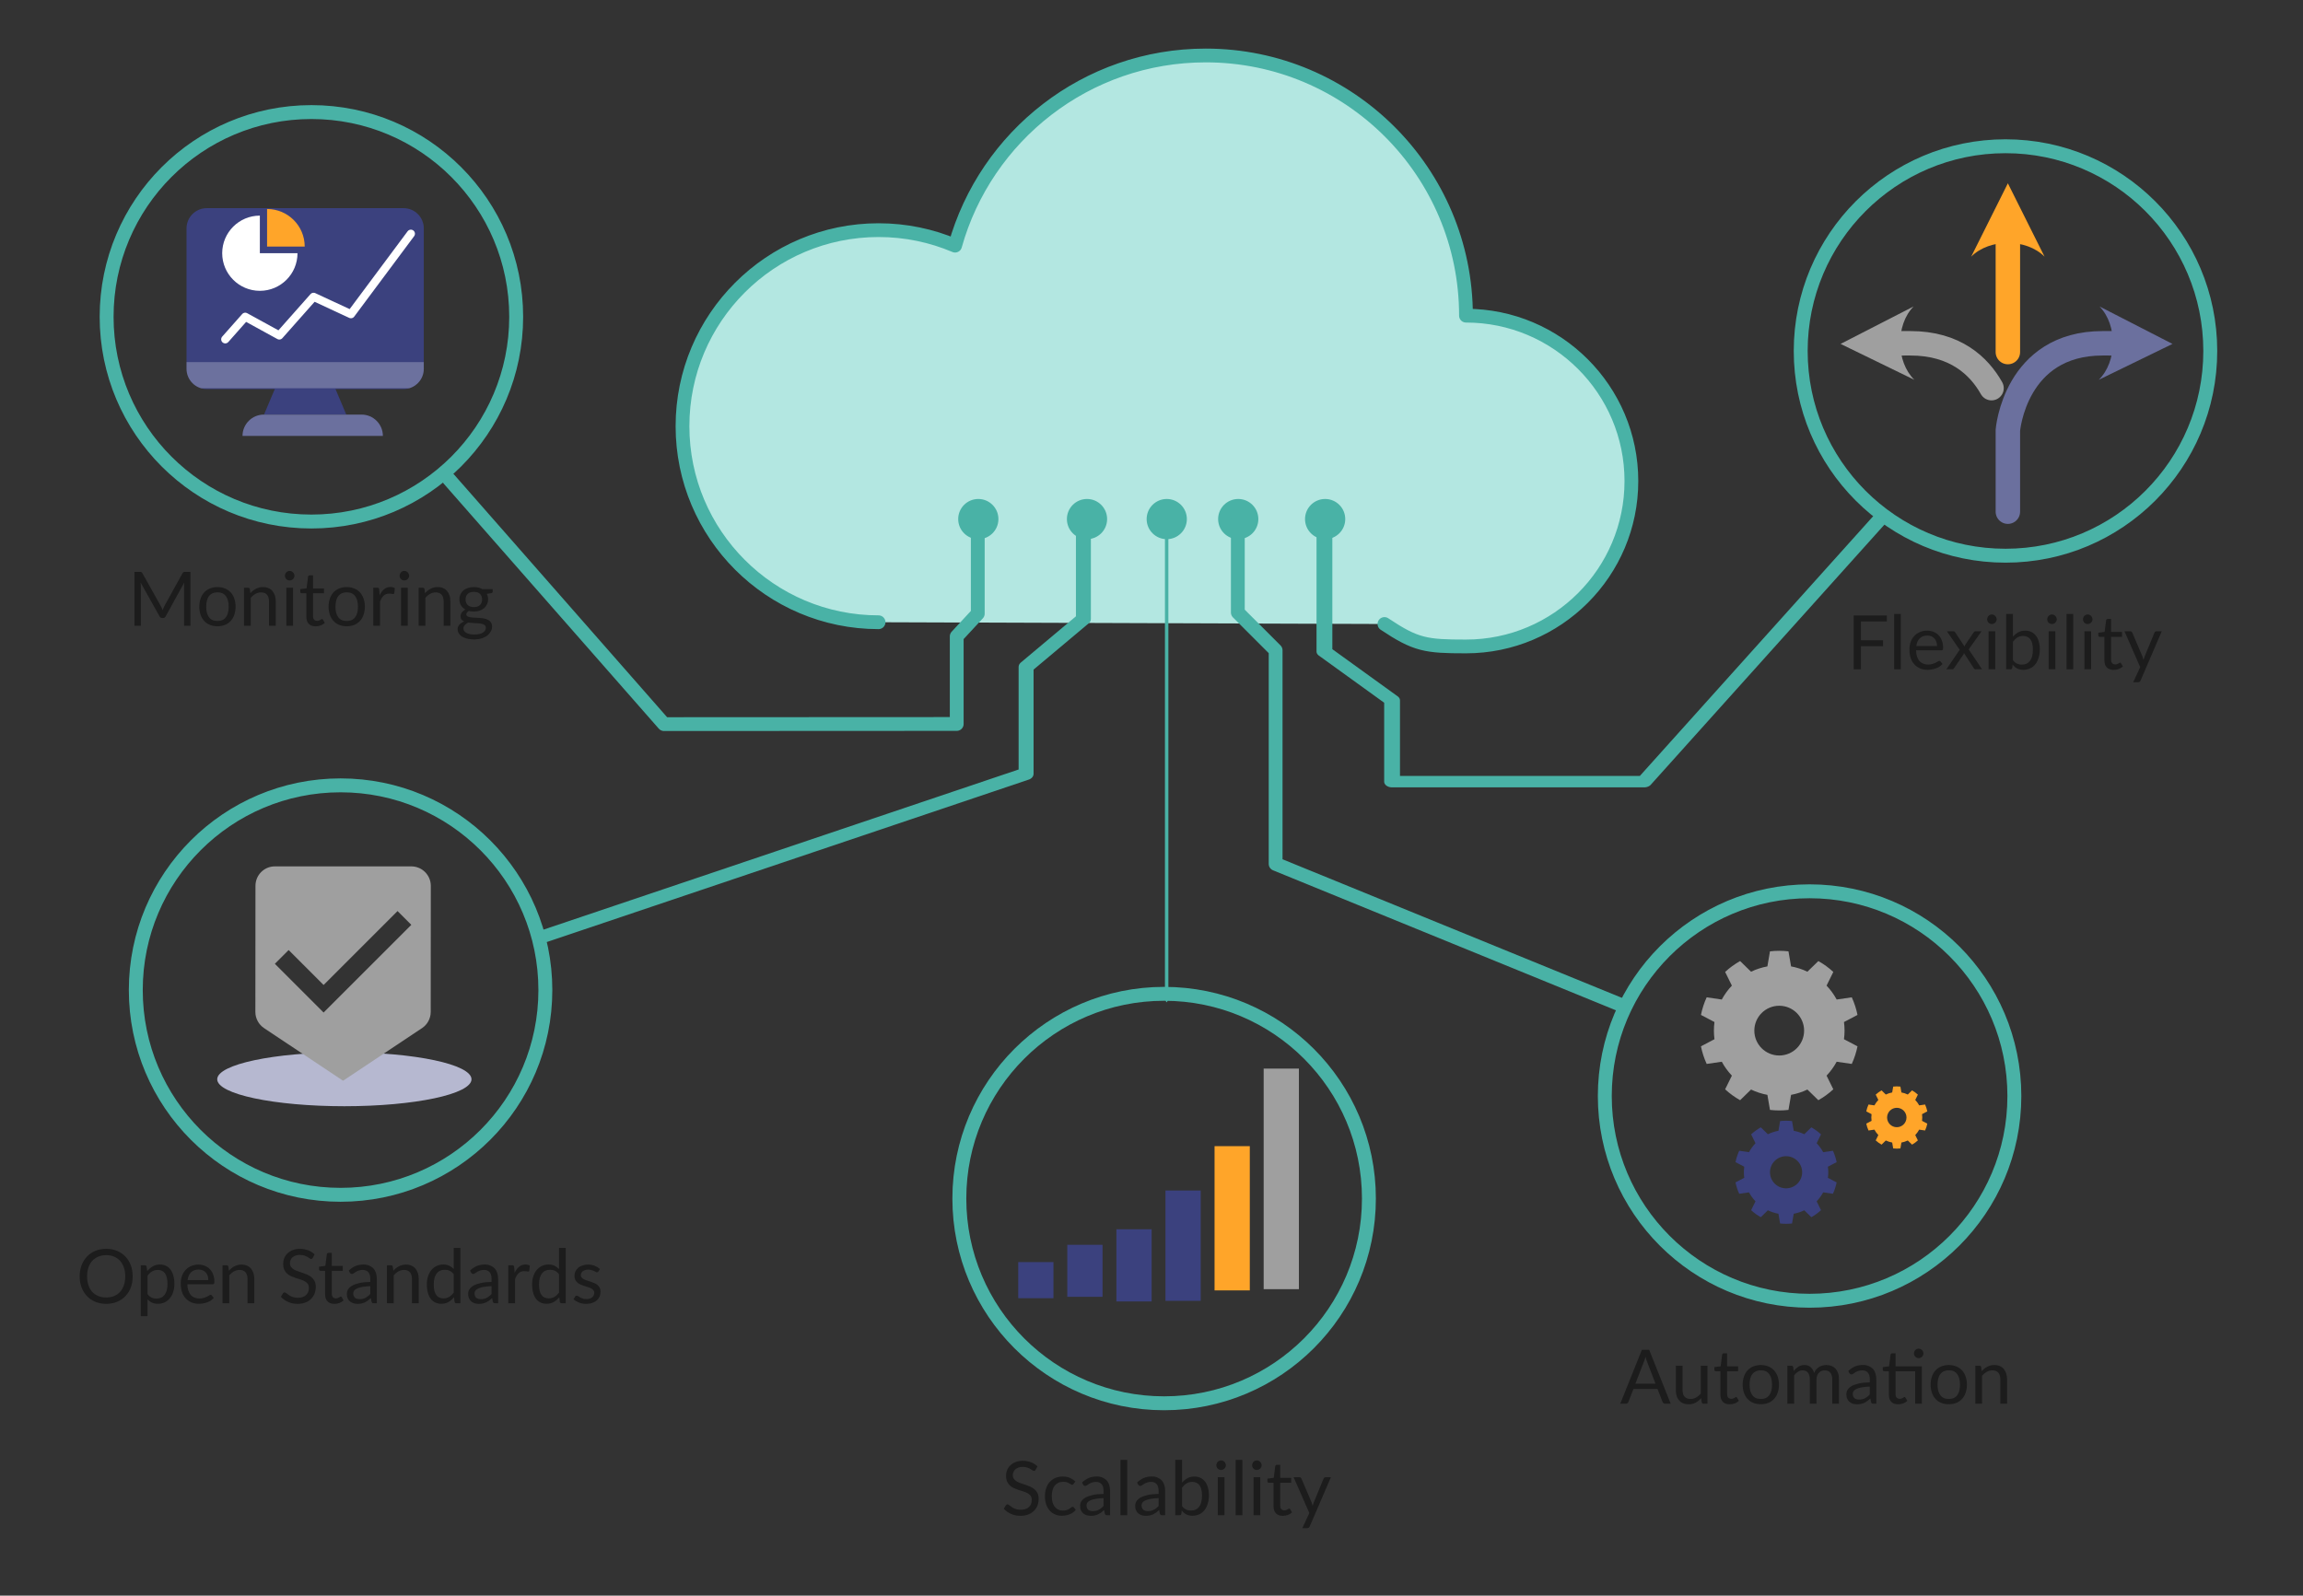 <svg width="100%" height="100%" viewBox="0 0 417 289" version="1.1" xmlns="http://www.w3.org/2000/svg" xmlns:xlink="http://www.w3.org/1999/xlink" xml:space="preserve" style="fill-rule:evenodd;clip-rule:evenodd;stroke-linecap:round;stroke-linejoin:round;stroke-miterlimit:1.5;">
    <rect x="0" y="0" width="417" height="289" fill="#333333" stroke="none"/>
    <g transform="matrix(1,0,0,1,-1413,-1732)">
        <g id="cloudstrategy-light" transform="matrix(0.556,0,0,0.619,626.747,658.459)">
            <rect x="1413.05" y="1732.96" width="747.803" height="465.3" style="fill:none;"></rect>
            <g transform="matrix(0.531,0,0,0.477,-2284.23,-341.262)">
                <ellipse cx="7176.08" cy="5013.35" rx="77.974" ry="16.536" style="fill:rgb(182,184,208);"></ellipse>
            </g>
            <g transform="matrix(2.873,0,0,2.581,621.184,-532.392)">
                <path d="M375.585,948.769C363.319,948.769 353.36,938.811 353.36,926.544C353.36,914.277 363.319,904.319 375.585,904.319C378.662,904.319 381.593,904.945 384.259,906.077C387.729,893.646 399.143,884.517 412.673,884.517C428.953,884.517 442.17,897.734 442.17,914.014C452.518,914.014 460.92,922.415 460.92,932.763C460.92,943.112 452.518,951.513 442.17,951.513C437.623,951.513 436.493,951.348 432.928,948.968" style="fill:rgb(179,231,225);stroke:rgb(73,178,166);stroke-width:1.56px;"></path>
            </g>
            <g transform="matrix(0.531,0,0,0.331,-2300.33,415.416)">
                <rect x="7619.68" y="5100.27" width="21.616" height="31.902" style="fill:rgb(59,65,126);"></rect>
            </g>
            <g transform="matrix(0.531,0,0,0.477,-2284.35,-334.286)">
                <rect x="7619.68" y="5100.27" width="21.616" height="31.902" style="fill:rgb(59,65,126);"></rect>
            </g>
            <g transform="matrix(0.531,0,0,0.662,-2268.36,-1282.38)">
                <rect x="7619.68" y="5100.27" width="21.616" height="31.902" style="fill:rgb(59,65,126);"></rect>
            </g>
            <g transform="matrix(0.531,0,0,1.012,-2252.38,-3078.82)">
                <rect x="7619.68" y="5100.27" width="21.616" height="31.902" style="fill:rgb(59,65,126);"></rect>
            </g>
            <g transform="matrix(0.531,0,0,1.323,-2236.39,-4677.98)">
                <rect x="7619.68" y="5100.27" width="21.616" height="31.902" style="fill:rgb(255,165,41);"></rect>
            </g>
            <g transform="matrix(0.531,0,0,2.023,-2220.4,-8270.86)">
                <rect x="7619.68" y="5100.27" width="21.616" height="31.902" style="fill:rgb(159,159,159);"></rect>
            </g>
            <g transform="matrix(16.183,0,0,14.536,-29730.6,-102398)">
                <circle cx="1930.8" cy="7170.13" r="4.121" style="fill:none;stroke:rgb(73,178,166);stroke-width:0.28px;"></circle>
            </g>
            <g transform="matrix(16.183,0,0,14.536,-29721.1,-102201)">
                <circle cx="1930.8" cy="7170.13" r="4.121" style="fill:none;stroke:rgb(73,178,166);stroke-width:0.28px;"></circle>
            </g>
            <g transform="matrix(16.183,0,0,14.536,-29452.9,-102140)">
                <circle cx="1930.8" cy="7170.13" r="4.121" style="fill:none;stroke:rgb(73,178,166);stroke-width:0.28px;"></circle>
            </g>
            <g transform="matrix(16.183,0,0,14.536,-29242.7,-102170)">
                <circle cx="1930.8" cy="7170.13" r="4.121" style="fill:none;stroke:rgb(73,178,166);stroke-width:0.28px;"></circle>
            </g>
            <g transform="matrix(16.183,0,0,14.536,-29178.9,-102388)">
                <circle cx="1930.8" cy="7170.13" r="4.121" style="fill:none;stroke:rgb(73,178,166);stroke-width:0.28px;"></circle>
            </g>
            <g transform="matrix(1.589,0,0,1.427,-1222.37,-8345.58)">
                <circle cx="1930.8" cy="7170.13" r="4.121" style="fill:rgb(73,178,166);"></circle>
            </g>
            <g transform="matrix(1.589,0,0,1.427,-1250.67,-8345.58)">
                <circle cx="1930.8" cy="7170.13" r="4.121" style="fill:rgb(73,178,166);"></circle>
            </g>
            <g transform="matrix(1.589,0,0,1.427,-1273.95,-8345.58)">
                <circle cx="1930.8" cy="7170.13" r="4.121" style="fill:rgb(73,178,166);"></circle>
            </g>
            <g transform="matrix(1.589,0,0,1.427,-1299.92,-8345.58)">
                <circle cx="1930.8" cy="7170.13" r="4.121" style="fill:rgb(73,178,166);"></circle>
            </g>
            <g transform="matrix(1.589,0,0,1.427,-1335.32,-8345.58)">
                <circle cx="1930.8" cy="7170.13" r="4.121" style="fill:rgb(73,178,166);"></circle>
            </g>
            <g transform="matrix(1.168,0,0,0.757,-263.989,-3639.01)">
                <path d="M1806.02,7298.3L1806.02,7350.02L1824.88,7368.89L1824.88,7400.31L1895.16,7400.31L1961.26,7298.3" style="fill:none;stroke:rgb(73,178,166);stroke-width:4.41px;"></path>
            </g>
            <g transform="matrix(1.168,0,0,5.877,-338.309,-41108.8)">
                <path d="M1825.66,7339.38L1825.66,7316.07" style="fill:none;stroke:rgb(73,178,166);stroke-width:0.96px;"></path>
            </g>
            <g transform="matrix(1.168,0,0,1.049,-437.83,-5775.92)">
                <path d="M1858.2,7304.56L1858.2,7330.59L1852.33,7336.93L1852.33,7361.36L1770.71,7361.4L1710.77,7293.1" style="fill:none;stroke:rgb(73,178,166);stroke-width:3.85px;"></path>
            </g>
            <g transform="matrix(-1.168,0,0,0.881,3801.5,-4544.58)">
                <path d="M1741.91,7296.36L1741.91,7332.56L1757.89,7348.53L1757.89,7383.98L1892.04,7437.84" style="fill:none;stroke:rgb(73,178,166);stroke-width:4.17px;"></path>
            </g>
            <g transform="matrix(1.168,0,0,1.049,-395.269,-5769.56)">
                <path d="M1894.27,7298.5L1894.27,7324.21L1904.81,7334.75L1904.81,7394.33L2002.22,7434.12" style="fill:none;stroke:rgb(73,178,166);stroke-width:3.85px;"></path>
            </g>
            <g transform="matrix(0.531,0,0,0.477,-1688.96,-410.092)">
                <g transform="matrix(46.064,0,0,46.064,6976.48,4906.17)">
                    <path d="M0.189,-0.637L0.189,-0.387L0.483,-0.387L0.483,-0.308L0.189,-0.308L0.189,-0L0.092,-0L0.092,-0.717L0.533,-0.717L0.533,-0.637L0.189,-0.637Z" style="fill:rgb(28,28,28);fill-rule:nonzero;"></path>
                </g>
                <g transform="matrix(46.064,0,0,46.064,7002.11,4906.17)">
                    <rect x="0.074" y="-0.737" width="0.089" height="0.737" style="fill:rgb(28,28,28);fill-rule:nonzero;"></rect>
                </g>
                <g transform="matrix(46.064,0,0,46.064,7012.98,4906.17)">
                    <path d="M0.409,-0.309C0.409,-0.329 0.407,-0.348 0.401,-0.365C0.395,-0.382 0.386,-0.397 0.375,-0.41C0.364,-0.422 0.35,-0.432 0.335,-0.439C0.319,-0.446 0.3,-0.449 0.28,-0.449C0.237,-0.449 0.204,-0.437 0.179,-0.412C0.154,-0.387 0.139,-0.353 0.133,-0.309L0.409,-0.309ZM0.482,-0.071C0.47,-0.058 0.457,-0.046 0.442,-0.036C0.427,-0.026 0.41,-0.018 0.393,-0.012C0.375,-0.006 0.357,-0.001 0.339,0.002C0.32,0.005 0.301,0.007 0.283,0.007C0.248,0.007 0.216,0.001 0.186,-0.011C0.157,-0.023 0.131,-0.04 0.11,-0.063C0.088,-0.086 0.071,-0.114 0.059,-0.148C0.048,-0.181 0.042,-0.22 0.042,-0.264C0.042,-0.299 0.047,-0.332 0.058,-0.363C0.069,-0.393 0.084,-0.42 0.105,-0.442C0.125,-0.465 0.15,-0.482 0.179,-0.495C0.208,-0.508 0.241,-0.515 0.278,-0.515C0.308,-0.515 0.336,-0.509 0.362,-0.499C0.388,-0.489 0.41,-0.474 0.429,-0.455C0.448,-0.436 0.463,-0.412 0.473,-0.384C0.484,-0.356 0.49,-0.324 0.49,-0.288C0.49,-0.274 0.488,-0.265 0.485,-0.26C0.482,-0.255 0.476,-0.253 0.468,-0.253L0.13,-0.253C0.131,-0.221 0.135,-0.193 0.143,-0.17C0.151,-0.146 0.162,-0.126 0.175,-0.11C0.19,-0.094 0.206,-0.083 0.226,-0.075C0.245,-0.067 0.267,-0.063 0.291,-0.063C0.313,-0.063 0.332,-0.066 0.348,-0.071C0.364,-0.076 0.378,-0.082 0.39,-0.087C0.402,-0.094 0.411,-0.099 0.419,-0.104C0.427,-0.109 0.434,-0.112 0.44,-0.112C0.447,-0.112 0.453,-0.109 0.457,-0.103L0.482,-0.071Z" style="fill:rgb(28,28,28);fill-rule:nonzero;"></path>
                </g>
                <g transform="matrix(46.064,0,0,46.064,7037.01,4906.17)">
                    <path d="M0.487,-0L0.401,-0C0.394,-0 0.388,-0.002 0.384,-0.006C0.38,-0.01 0.376,-0.014 0.374,-0.019L0.246,-0.217C0.245,-0.212 0.243,-0.208 0.242,-0.203C0.24,-0.199 0.238,-0.195 0.235,-0.191L0.117,-0.019C0.114,-0.014 0.111,-0.01 0.107,-0.006C0.103,-0.002 0.098,-0 0.091,-0L0.012,-0L0.189,-0.26L0.019,-0.506L0.104,-0.506C0.111,-0.506 0.117,-0.505 0.12,-0.503C0.123,-0.501 0.126,-0.497 0.129,-0.493L0.254,-0.303C0.256,-0.313 0.26,-0.322 0.266,-0.331L0.375,-0.491C0.378,-0.496 0.381,-0.499 0.385,-0.502C0.388,-0.505 0.393,-0.506 0.398,-0.506L0.48,-0.506L0.309,-0.265L0.487,-0Z" style="fill:rgb(28,28,28);fill-rule:nonzero;"></path>
                </g>
                <g transform="matrix(46.064,0,0,46.064,7059.95,4906.17)">
                    <path d="M0.165,-0.506L0.165,-0L0.076,-0L0.076,-0.506L0.165,-0.506ZM0.184,-0.666C0.184,-0.657 0.182,-0.649 0.178,-0.641C0.175,-0.634 0.17,-0.627 0.164,-0.621C0.158,-0.615 0.152,-0.611 0.144,-0.608C0.136,-0.604 0.128,-0.603 0.119,-0.603C0.11,-0.603 0.102,-0.604 0.095,-0.608C0.087,-0.611 0.081,-0.615 0.075,-0.621C0.069,-0.627 0.065,-0.634 0.062,-0.641C0.058,-0.649 0.057,-0.657 0.057,-0.666C0.057,-0.674 0.058,-0.682 0.062,-0.69C0.065,-0.698 0.069,-0.705 0.075,-0.711C0.081,-0.717 0.087,-0.721 0.095,-0.725C0.102,-0.728 0.11,-0.73 0.119,-0.73C0.128,-0.73 0.136,-0.728 0.144,-0.725C0.152,-0.721 0.158,-0.717 0.164,-0.711C0.17,-0.705 0.175,-0.698 0.178,-0.69C0.182,-0.682 0.184,-0.674 0.184,-0.666Z" style="fill:rgb(28,28,28);fill-rule:nonzero;"></path>
                </g>
                <g transform="matrix(46.064,0,0,46.064,7071,4906.17)">
                    <path d="M0.16,-0.122C0.176,-0.1 0.194,-0.085 0.214,-0.076C0.233,-0.067 0.255,-0.062 0.278,-0.062C0.326,-0.062 0.362,-0.079 0.388,-0.113C0.413,-0.146 0.426,-0.196 0.426,-0.263C0.426,-0.325 0.414,-0.371 0.392,-0.4C0.369,-0.429 0.337,-0.444 0.296,-0.444C0.267,-0.444 0.241,-0.437 0.22,-0.424C0.198,-0.41 0.178,-0.391 0.16,-0.367L0.16,-0.122ZM0.16,-0.434C0.181,-0.458 0.205,-0.478 0.232,-0.493C0.259,-0.507 0.29,-0.515 0.325,-0.515C0.355,-0.515 0.381,-0.509 0.405,-0.498C0.429,-0.486 0.449,-0.47 0.466,-0.448C0.483,-0.427 0.495,-0.401 0.504,-0.37C0.513,-0.339 0.518,-0.305 0.518,-0.267C0.518,-0.226 0.513,-0.188 0.502,-0.155C0.493,-0.121 0.478,-0.092 0.459,-0.068C0.44,-0.044 0.418,-0.026 0.391,-0.013C0.364,0 0.333,0.007 0.3,0.007C0.266,0.007 0.238,0.001 0.215,-0.012C0.192,-0.024 0.172,-0.042 0.156,-0.065L0.151,-0.019C0.148,-0.006 0.141,-0 0.128,-0L0.07,-0L0.07,-0.737L0.16,-0.737L0.16,-0.434Z" style="fill:rgb(28,28,28);fill-rule:nonzero;"></path>
                </g>
                <g transform="matrix(46.064,0,0,46.064,7096.8,4906.17)">
                    <path d="M0.165,-0.506L0.165,-0L0.076,-0L0.076,-0.506L0.165,-0.506ZM0.184,-0.666C0.184,-0.657 0.182,-0.649 0.178,-0.641C0.175,-0.634 0.17,-0.627 0.164,-0.621C0.158,-0.615 0.152,-0.611 0.144,-0.608C0.136,-0.604 0.128,-0.603 0.119,-0.603C0.11,-0.603 0.102,-0.604 0.095,-0.608C0.087,-0.611 0.081,-0.615 0.075,-0.621C0.069,-0.627 0.065,-0.634 0.062,-0.641C0.058,-0.649 0.057,-0.657 0.057,-0.666C0.057,-0.674 0.058,-0.682 0.062,-0.69C0.065,-0.698 0.069,-0.705 0.075,-0.711C0.081,-0.717 0.087,-0.721 0.095,-0.725C0.102,-0.728 0.11,-0.73 0.119,-0.73C0.128,-0.73 0.136,-0.728 0.144,-0.725C0.152,-0.721 0.158,-0.717 0.164,-0.711C0.17,-0.705 0.175,-0.698 0.178,-0.69C0.182,-0.682 0.184,-0.674 0.184,-0.666Z" style="fill:rgb(28,28,28);fill-rule:nonzero;"></path>
                </g>
                <g transform="matrix(46.064,0,0,46.064,7107.85,4906.17)">
                    <rect x="0.074" y="-0.737" width="0.089" height="0.737" style="fill:rgb(28,28,28);fill-rule:nonzero;"></rect>
                </g>
                <g transform="matrix(46.064,0,0,46.064,7118.72,4906.17)">
                    <path d="M0.165,-0.506L0.165,-0L0.076,-0L0.076,-0.506L0.165,-0.506ZM0.184,-0.666C0.184,-0.657 0.182,-0.649 0.178,-0.641C0.175,-0.634 0.17,-0.627 0.164,-0.621C0.158,-0.615 0.152,-0.611 0.144,-0.608C0.136,-0.604 0.128,-0.603 0.119,-0.603C0.11,-0.603 0.102,-0.604 0.095,-0.608C0.087,-0.611 0.081,-0.615 0.075,-0.621C0.069,-0.627 0.065,-0.634 0.062,-0.641C0.058,-0.649 0.057,-0.657 0.057,-0.666C0.057,-0.674 0.058,-0.682 0.062,-0.69C0.065,-0.698 0.069,-0.705 0.075,-0.711C0.081,-0.717 0.087,-0.721 0.095,-0.725C0.102,-0.728 0.11,-0.73 0.119,-0.73C0.128,-0.73 0.136,-0.728 0.144,-0.725C0.152,-0.721 0.158,-0.717 0.164,-0.711C0.17,-0.705 0.175,-0.698 0.178,-0.69C0.182,-0.682 0.184,-0.674 0.184,-0.666Z" style="fill:rgb(28,28,28);fill-rule:nonzero;"></path>
                </g>
                <g transform="matrix(46.064,0,0,46.064,7129.78,4906.17)">
                    <path d="M0.226,0.008C0.186,0.008 0.155,-0.003 0.134,-0.025C0.112,-0.048 0.102,-0.08 0.102,-0.122L0.102,-0.432L0.041,-0.432C0.035,-0.432 0.031,-0.434 0.027,-0.437C0.023,-0.44 0.021,-0.445 0.021,-0.452L0.021,-0.487L0.105,-0.498L0.125,-0.654C0.126,-0.659 0.128,-0.663 0.132,-0.666C0.135,-0.669 0.14,-0.671 0.146,-0.671L0.191,-0.671L0.191,-0.497L0.337,-0.497L0.337,-0.432L0.191,-0.432L0.191,-0.128C0.191,-0.107 0.196,-0.091 0.206,-0.081C0.216,-0.07 0.23,-0.065 0.246,-0.065C0.255,-0.065 0.263,-0.066 0.27,-0.069C0.277,-0.071 0.283,-0.074 0.288,-0.077C0.293,-0.08 0.297,-0.083 0.301,-0.085C0.304,-0.088 0.307,-0.089 0.31,-0.089C0.315,-0.089 0.319,-0.086 0.323,-0.081L0.348,-0.038C0.333,-0.024 0.315,-0.012 0.293,-0.004C0.271,0.004 0.249,0.008 0.226,0.008Z" style="fill:rgb(28,28,28);fill-rule:nonzero;"></path>
                </g>
                <g transform="matrix(46.064,0,0,46.064,7146.29,4906.17)">
                    <path d="M0.507,-0.506L0.225,0.15C0.222,0.156 0.218,0.161 0.214,0.165C0.209,0.169 0.202,0.171 0.193,0.172L0.127,0.172L0.22,-0.029L0.011,-0.506L0.087,-0.506C0.095,-0.506 0.101,-0.505 0.106,-0.501C0.11,-0.497 0.113,-0.493 0.115,-0.488L0.251,-0.169C0.256,-0.155 0.26,-0.14 0.264,-0.125C0.269,-0.141 0.274,-0.156 0.279,-0.17L0.41,-0.488C0.412,-0.493 0.416,-0.498 0.421,-0.501C0.426,-0.505 0.431,-0.506 0.437,-0.506L0.507,-0.506Z" style="fill:rgb(28,28,28);fill-rule:nonzero;"></path>
                </g>
            </g>
            <g transform="matrix(0.531,0,0,0.477,-2231.12,-224.597)">
                <g transform="matrix(46.064,0,0,46.064,6911.55,4906.17)">
                    <path d="M0.753,-0.358C0.753,-0.304 0.745,-0.255 0.728,-0.21C0.711,-0.165 0.687,-0.127 0.656,-0.095C0.625,-0.062 0.588,-0.037 0.544,-0.019C0.501,-0.001 0.453,0.007 0.4,0.008C0.347,0.007 0.299,-0.001 0.256,-0.019C0.213,-0.037 0.175,-0.062 0.145,-0.095C0.114,-0.127 0.09,-0.165 0.073,-0.21C0.056,-0.255 0.047,-0.304 0.047,-0.358C0.047,-0.412 0.056,-0.461 0.073,-0.506C0.09,-0.551 0.114,-0.589 0.145,-0.622C0.175,-0.654 0.213,-0.68 0.256,-0.698C0.299,-0.716 0.347,-0.725 0.4,-0.725C0.453,-0.725 0.501,-0.716 0.544,-0.698C0.588,-0.68 0.625,-0.654 0.656,-0.622C0.687,-0.589 0.711,-0.551 0.728,-0.506C0.745,-0.461 0.753,-0.412 0.753,-0.358ZM0.654,-0.358C0.654,-0.402 0.648,-0.442 0.636,-0.476C0.624,-0.511 0.607,-0.541 0.585,-0.565C0.563,-0.589 0.536,-0.608 0.505,-0.621C0.474,-0.634 0.439,-0.641 0.4,-0.641C0.362,-0.641 0.327,-0.634 0.296,-0.621C0.264,-0.608 0.237,-0.589 0.215,-0.565C0.193,-0.541 0.176,-0.511 0.164,-0.476C0.152,-0.442 0.146,-0.402 0.146,-0.358C0.146,-0.314 0.152,-0.275 0.164,-0.24C0.176,-0.205 0.193,-0.175 0.215,-0.151C0.237,-0.127 0.264,-0.109 0.296,-0.096C0.327,-0.083 0.362,-0.077 0.4,-0.077C0.439,-0.077 0.474,-0.083 0.505,-0.096C0.536,-0.109 0.563,-0.127 0.585,-0.151C0.607,-0.175 0.624,-0.205 0.636,-0.24C0.648,-0.275 0.654,-0.314 0.654,-0.358Z" style="fill:rgb(28,28,28);fill-rule:nonzero;"></path>
                </g>
                <g transform="matrix(46.064,0,0,46.064,6947.97,4906.17)">
                    <path d="M0.16,-0.122C0.176,-0.1 0.194,-0.085 0.214,-0.076C0.233,-0.067 0.255,-0.062 0.279,-0.062C0.326,-0.062 0.362,-0.079 0.388,-0.113C0.413,-0.146 0.426,-0.194 0.426,-0.257C0.426,-0.29 0.423,-0.318 0.417,-0.342C0.411,-0.365 0.403,-0.385 0.392,-0.4C0.381,-0.415 0.367,-0.426 0.351,-0.433C0.335,-0.44 0.317,-0.444 0.297,-0.444C0.268,-0.444 0.242,-0.437 0.22,-0.424C0.198,-0.41 0.178,-0.391 0.16,-0.367L0.16,-0.122ZM0.156,-0.428C0.177,-0.454 0.202,-0.475 0.23,-0.492C0.258,-0.507 0.29,-0.516 0.326,-0.516C0.355,-0.516 0.381,-0.51 0.405,-0.499C0.429,-0.488 0.449,-0.471 0.466,-0.449C0.482,-0.427 0.495,-0.4 0.504,-0.368C0.513,-0.336 0.518,-0.299 0.518,-0.257C0.518,-0.219 0.513,-0.184 0.502,-0.152C0.493,-0.12 0.478,-0.092 0.459,-0.069C0.44,-0.045 0.417,-0.027 0.39,-0.013C0.363,0 0.333,0.007 0.299,0.007C0.268,0.007 0.241,0.002 0.219,-0.009C0.197,-0.019 0.177,-0.034 0.16,-0.053L0.16,0.172L0.07,0.172L0.07,-0.506L0.124,-0.506C0.137,-0.506 0.145,-0.5 0.148,-0.488L0.156,-0.428Z" style="fill:rgb(28,28,28);fill-rule:nonzero;"></path>
                </g>
                <g transform="matrix(46.064,0,0,46.064,6973.78,4906.17)">
                    <path d="M0.409,-0.309C0.409,-0.329 0.407,-0.348 0.401,-0.365C0.395,-0.382 0.386,-0.397 0.375,-0.41C0.364,-0.422 0.35,-0.432 0.335,-0.439C0.319,-0.446 0.3,-0.449 0.28,-0.449C0.237,-0.449 0.204,-0.437 0.179,-0.412C0.154,-0.387 0.139,-0.353 0.133,-0.309L0.409,-0.309ZM0.482,-0.071C0.47,-0.058 0.457,-0.046 0.442,-0.036C0.427,-0.026 0.41,-0.018 0.393,-0.012C0.375,-0.006 0.357,-0.001 0.339,0.002C0.32,0.005 0.301,0.007 0.283,0.007C0.248,0.007 0.216,0.001 0.186,-0.011C0.157,-0.023 0.131,-0.04 0.11,-0.063C0.088,-0.086 0.071,-0.114 0.059,-0.148C0.048,-0.181 0.042,-0.22 0.042,-0.264C0.042,-0.299 0.047,-0.332 0.058,-0.363C0.069,-0.393 0.084,-0.42 0.105,-0.442C0.125,-0.465 0.15,-0.482 0.179,-0.495C0.208,-0.508 0.241,-0.515 0.278,-0.515C0.308,-0.515 0.336,-0.509 0.362,-0.499C0.388,-0.489 0.41,-0.474 0.429,-0.455C0.448,-0.436 0.463,-0.412 0.473,-0.384C0.484,-0.356 0.49,-0.324 0.49,-0.288C0.49,-0.274 0.488,-0.265 0.485,-0.26C0.482,-0.255 0.476,-0.253 0.468,-0.253L0.13,-0.253C0.131,-0.221 0.135,-0.193 0.143,-0.17C0.151,-0.146 0.162,-0.126 0.175,-0.11C0.19,-0.094 0.206,-0.083 0.226,-0.075C0.245,-0.067 0.267,-0.063 0.291,-0.063C0.313,-0.063 0.332,-0.066 0.348,-0.071C0.364,-0.076 0.378,-0.082 0.39,-0.087C0.402,-0.094 0.411,-0.099 0.419,-0.104C0.427,-0.109 0.434,-0.112 0.44,-0.112C0.447,-0.112 0.453,-0.109 0.457,-0.103L0.482,-0.071Z" style="fill:rgb(28,28,28);fill-rule:nonzero;"></path>
                </g>
                <g transform="matrix(46.064,0,0,46.064,6998.11,4906.17)">
                    <path d="M0.155,-0.433C0.166,-0.445 0.177,-0.457 0.19,-0.467C0.202,-0.476 0.215,-0.485 0.229,-0.492C0.243,-0.499 0.257,-0.505 0.273,-0.509C0.288,-0.513 0.305,-0.515 0.323,-0.515C0.351,-0.515 0.375,-0.51 0.396,-0.501C0.417,-0.492 0.435,-0.479 0.449,-0.462C0.463,-0.445 0.474,-0.425 0.482,-0.401C0.489,-0.377 0.493,-0.351 0.493,-0.323L0.493,-0L0.403,-0L0.403,-0.323C0.403,-0.361 0.394,-0.391 0.377,-0.412C0.359,-0.433 0.333,-0.444 0.297,-0.444C0.271,-0.444 0.246,-0.437 0.223,-0.425C0.2,-0.412 0.179,-0.395 0.16,-0.373L0.16,-0L0.07,-0L0.07,-0.506L0.124,-0.506C0.137,-0.506 0.145,-0.5 0.148,-0.488L0.155,-0.433Z" style="fill:rgb(28,28,28);fill-rule:nonzero;"></path>
                </g>
                <g transform="matrix(46.064,0,0,46.064,7035.6,4906.17)">
                    <path d="M0.458,-0.605C0.455,-0.6 0.452,-0.596 0.448,-0.593C0.445,-0.591 0.441,-0.59 0.436,-0.59C0.43,-0.59 0.423,-0.592 0.416,-0.598C0.408,-0.604 0.398,-0.61 0.387,-0.617C0.375,-0.624 0.361,-0.63 0.345,-0.635C0.329,-0.641 0.31,-0.644 0.286,-0.644C0.265,-0.644 0.246,-0.641 0.229,-0.635C0.213,-0.629 0.199,-0.622 0.188,-0.612C0.177,-0.602 0.168,-0.59 0.163,-0.576C0.157,-0.563 0.154,-0.548 0.154,-0.533C0.154,-0.513 0.159,-0.496 0.169,-0.483C0.179,-0.47 0.192,-0.458 0.208,-0.449C0.224,-0.44 0.242,-0.432 0.263,-0.425C0.283,-0.418 0.304,-0.411 0.326,-0.404C0.347,-0.396 0.368,-0.388 0.389,-0.379C0.409,-0.37 0.428,-0.358 0.444,-0.344C0.46,-0.33 0.473,-0.313 0.483,-0.293C0.493,-0.272 0.498,-0.247 0.498,-0.218C0.498,-0.186 0.492,-0.157 0.482,-0.129C0.471,-0.102 0.455,-0.078 0.435,-0.058C0.414,-0.037 0.389,-0.021 0.359,-0.01C0.329,0.002 0.296,0.008 0.258,0.008C0.211,0.008 0.169,-0 0.131,-0.017C0.093,-0.034 0.06,-0.057 0.033,-0.086L0.061,-0.132C0.064,-0.135 0.067,-0.138 0.071,-0.141C0.075,-0.143 0.079,-0.145 0.084,-0.145C0.088,-0.145 0.093,-0.143 0.098,-0.139C0.104,-0.136 0.11,-0.131 0.117,-0.126C0.124,-0.121 0.132,-0.115 0.141,-0.109C0.15,-0.102 0.16,-0.096 0.172,-0.091C0.183,-0.086 0.196,-0.081 0.211,-0.078C0.226,-0.074 0.242,-0.073 0.261,-0.073C0.283,-0.073 0.304,-0.076 0.322,-0.082C0.34,-0.088 0.355,-0.097 0.368,-0.109C0.38,-0.12 0.39,-0.134 0.397,-0.15C0.403,-0.166 0.406,-0.184 0.406,-0.203C0.406,-0.225 0.402,-0.243 0.392,-0.257C0.382,-0.271 0.369,-0.282 0.353,-0.292C0.337,-0.301 0.319,-0.309 0.298,-0.315C0.277,-0.322 0.256,-0.328 0.235,-0.335C0.214,-0.342 0.193,-0.35 0.172,-0.359C0.151,-0.368 0.133,-0.38 0.117,-0.394C0.101,-0.408 0.088,-0.426 0.078,-0.448C0.068,-0.469 0.064,-0.496 0.064,-0.528C0.064,-0.553 0.068,-0.577 0.078,-0.601C0.088,-0.625 0.102,-0.646 0.121,-0.664C0.14,-0.682 0.163,-0.697 0.191,-0.708C0.218,-0.719 0.25,-0.725 0.285,-0.725C0.326,-0.725 0.362,-0.718 0.395,-0.706C0.428,-0.693 0.457,-0.675 0.482,-0.651L0.458,-0.605Z" style="fill:rgb(28,28,28);fill-rule:nonzero;"></path>
                </g>
                <g transform="matrix(46.064,0,0,46.064,7059.56,4906.17)">
                    <path d="M0.226,0.008C0.186,0.008 0.155,-0.003 0.134,-0.025C0.112,-0.048 0.102,-0.08 0.102,-0.122L0.102,-0.432L0.041,-0.432C0.035,-0.432 0.031,-0.434 0.027,-0.437C0.023,-0.44 0.021,-0.445 0.021,-0.452L0.021,-0.487L0.105,-0.498L0.125,-0.654C0.126,-0.659 0.128,-0.663 0.132,-0.666C0.135,-0.669 0.14,-0.671 0.146,-0.671L0.191,-0.671L0.191,-0.497L0.337,-0.497L0.337,-0.432L0.191,-0.432L0.191,-0.128C0.191,-0.107 0.196,-0.091 0.206,-0.081C0.216,-0.07 0.23,-0.065 0.246,-0.065C0.255,-0.065 0.263,-0.066 0.27,-0.069C0.277,-0.071 0.283,-0.074 0.288,-0.077C0.293,-0.08 0.297,-0.083 0.301,-0.085C0.304,-0.088 0.307,-0.089 0.31,-0.089C0.315,-0.089 0.319,-0.086 0.323,-0.081L0.348,-0.038C0.333,-0.024 0.315,-0.012 0.293,-0.004C0.271,0.004 0.249,0.008 0.226,0.008Z" style="fill:rgb(28,28,28);fill-rule:nonzero;"></path>
                </g>
                <g transform="matrix(46.064,0,0,46.064,7076.07,4906.17)">
                    <path d="M0.345,-0.228C0.304,-0.227 0.269,-0.223 0.24,-0.218C0.211,-0.213 0.188,-0.206 0.17,-0.198C0.152,-0.19 0.138,-0.18 0.13,-0.169C0.122,-0.157 0.118,-0.145 0.118,-0.131C0.118,-0.117 0.12,-0.106 0.125,-0.096C0.129,-0.086 0.135,-0.078 0.142,-0.072C0.15,-0.066 0.159,-0.062 0.169,-0.059C0.179,-0.056 0.19,-0.055 0.202,-0.055C0.217,-0.055 0.232,-0.056 0.245,-0.059C0.258,-0.062 0.27,-0.067 0.281,-0.073C0.293,-0.079 0.304,-0.086 0.314,-0.095C0.325,-0.103 0.335,-0.112 0.345,-0.123L0.345,-0.228ZM0.058,-0.435C0.086,-0.462 0.116,-0.482 0.148,-0.496C0.18,-0.509 0.216,-0.516 0.256,-0.516C0.284,-0.516 0.309,-0.511 0.331,-0.501C0.353,-0.492 0.372,-0.479 0.387,-0.463C0.402,-0.446 0.413,-0.426 0.421,-0.402C0.428,-0.378 0.432,-0.352 0.432,-0.324L0.432,-0L0.393,-0C0.384,-0 0.377,-0.001 0.373,-0.004C0.368,-0.007 0.364,-0.013 0.362,-0.021L0.352,-0.069C0.338,-0.057 0.325,-0.046 0.313,-0.036C0.3,-0.027 0.286,-0.019 0.273,-0.012C0.259,-0.006 0.244,-0.001 0.228,0.003C0.212,0.006 0.194,0.008 0.175,0.008C0.155,0.008 0.137,0.005 0.119,-0C0.102,-0.006 0.087,-0.014 0.074,-0.025C0.061,-0.036 0.051,-0.05 0.044,-0.067C0.036,-0.084 0.033,-0.103 0.033,-0.127C0.033,-0.147 0.038,-0.166 0.049,-0.184C0.06,-0.203 0.078,-0.219 0.102,-0.234C0.127,-0.248 0.159,-0.26 0.199,-0.269C0.239,-0.278 0.287,-0.283 0.345,-0.284L0.345,-0.324C0.345,-0.363 0.337,-0.393 0.32,-0.413C0.303,-0.433 0.278,-0.444 0.245,-0.444C0.223,-0.444 0.205,-0.441 0.19,-0.435C0.175,-0.43 0.162,-0.424 0.151,-0.417C0.14,-0.41 0.131,-0.404 0.123,-0.398C0.115,-0.393 0.108,-0.39 0.1,-0.39C0.094,-0.39 0.089,-0.392 0.085,-0.395C0.08,-0.398 0.077,-0.402 0.074,-0.406L0.058,-0.435Z" style="fill:rgb(28,28,28);fill-rule:nonzero;"></path>
                </g>
                <g transform="matrix(46.064,0,0,46.064,7098.96,4906.17)">
                    <path d="M0.155,-0.433C0.166,-0.445 0.177,-0.457 0.19,-0.467C0.202,-0.476 0.215,-0.485 0.229,-0.492C0.243,-0.499 0.257,-0.505 0.273,-0.509C0.288,-0.513 0.305,-0.515 0.323,-0.515C0.351,-0.515 0.375,-0.51 0.396,-0.501C0.417,-0.492 0.435,-0.479 0.449,-0.462C0.463,-0.445 0.474,-0.425 0.482,-0.401C0.489,-0.377 0.493,-0.351 0.493,-0.323L0.493,-0L0.403,-0L0.403,-0.323C0.403,-0.361 0.394,-0.391 0.377,-0.412C0.359,-0.433 0.333,-0.444 0.297,-0.444C0.271,-0.444 0.246,-0.437 0.223,-0.425C0.2,-0.412 0.179,-0.395 0.16,-0.373L0.16,-0L0.07,-0L0.07,-0.506L0.124,-0.506C0.137,-0.506 0.145,-0.5 0.148,-0.488L0.155,-0.433Z" style="fill:rgb(28,28,28);fill-rule:nonzero;"></path>
                </g>
                <g transform="matrix(46.064,0,0,46.064,7124.67,4906.17)">
                    <path d="M0.401,-0.386C0.384,-0.408 0.366,-0.424 0.346,-0.433C0.327,-0.442 0.306,-0.446 0.281,-0.446C0.234,-0.446 0.198,-0.429 0.173,-0.396C0.148,-0.362 0.135,-0.314 0.135,-0.252C0.135,-0.219 0.138,-0.19 0.143,-0.167C0.149,-0.143 0.158,-0.124 0.169,-0.109C0.18,-0.094 0.193,-0.083 0.209,-0.076C0.225,-0.069 0.243,-0.065 0.264,-0.065C0.293,-0.065 0.318,-0.072 0.34,-0.085C0.362,-0.098 0.382,-0.117 0.401,-0.141L0.401,-0.386ZM0.49,-0.737L0.49,-0L0.437,-0C0.424,-0 0.416,-0.006 0.412,-0.019L0.405,-0.08C0.383,-0.054 0.358,-0.033 0.331,-0.017C0.303,-0.001 0.271,0.007 0.234,0.007C0.205,0.007 0.179,0.001 0.156,-0.01C0.132,-0.021 0.112,-0.037 0.095,-0.059C0.078,-0.081 0.066,-0.108 0.057,-0.14C0.048,-0.172 0.043,-0.21 0.043,-0.252C0.043,-0.289 0.048,-0.324 0.058,-0.356C0.068,-0.388 0.082,-0.416 0.101,-0.44C0.12,-0.463 0.143,-0.482 0.17,-0.495C0.197,-0.509 0.228,-0.516 0.262,-0.516C0.293,-0.516 0.319,-0.51 0.341,-0.5C0.363,-0.489 0.383,-0.475 0.401,-0.456L0.401,-0.737L0.49,-0.737Z" style="fill:rgb(28,28,28);fill-rule:nonzero;"></path>
                </g>
                <g transform="matrix(46.064,0,0,46.064,7150.46,4906.17)">
                    <path d="M0.345,-0.228C0.304,-0.227 0.269,-0.223 0.24,-0.218C0.211,-0.213 0.188,-0.206 0.17,-0.198C0.152,-0.19 0.138,-0.18 0.13,-0.169C0.122,-0.157 0.118,-0.145 0.118,-0.131C0.118,-0.117 0.12,-0.106 0.125,-0.096C0.129,-0.086 0.135,-0.078 0.142,-0.072C0.15,-0.066 0.159,-0.062 0.169,-0.059C0.179,-0.056 0.19,-0.055 0.202,-0.055C0.217,-0.055 0.232,-0.056 0.245,-0.059C0.258,-0.062 0.27,-0.067 0.281,-0.073C0.293,-0.079 0.304,-0.086 0.314,-0.095C0.325,-0.103 0.335,-0.112 0.345,-0.123L0.345,-0.228ZM0.058,-0.435C0.086,-0.462 0.116,-0.482 0.148,-0.496C0.18,-0.509 0.216,-0.516 0.256,-0.516C0.284,-0.516 0.309,-0.511 0.331,-0.501C0.353,-0.492 0.372,-0.479 0.387,-0.463C0.402,-0.446 0.413,-0.426 0.421,-0.402C0.428,-0.378 0.432,-0.352 0.432,-0.324L0.432,-0L0.393,-0C0.384,-0 0.377,-0.001 0.373,-0.004C0.368,-0.007 0.364,-0.013 0.362,-0.021L0.352,-0.069C0.338,-0.057 0.325,-0.046 0.313,-0.036C0.3,-0.027 0.286,-0.019 0.273,-0.012C0.259,-0.006 0.244,-0.001 0.228,0.003C0.212,0.006 0.194,0.008 0.175,0.008C0.155,0.008 0.137,0.005 0.119,-0C0.102,-0.006 0.087,-0.014 0.074,-0.025C0.061,-0.036 0.051,-0.05 0.044,-0.067C0.036,-0.084 0.033,-0.103 0.033,-0.127C0.033,-0.147 0.038,-0.166 0.049,-0.184C0.06,-0.203 0.078,-0.219 0.102,-0.234C0.127,-0.248 0.159,-0.26 0.199,-0.269C0.239,-0.278 0.287,-0.283 0.345,-0.284L0.345,-0.324C0.345,-0.363 0.337,-0.393 0.32,-0.413C0.303,-0.433 0.278,-0.444 0.245,-0.444C0.223,-0.444 0.205,-0.441 0.19,-0.435C0.175,-0.43 0.162,-0.424 0.151,-0.417C0.14,-0.41 0.131,-0.404 0.123,-0.398C0.115,-0.393 0.108,-0.39 0.1,-0.39C0.094,-0.39 0.089,-0.392 0.085,-0.395C0.08,-0.398 0.077,-0.402 0.074,-0.406L0.058,-0.435Z" style="fill:rgb(28,28,28);fill-rule:nonzero;"></path>
                </g>
                <g transform="matrix(46.064,0,0,46.064,7173.36,4906.17)">
                    <path d="M0.155,-0.405C0.171,-0.44 0.191,-0.467 0.214,-0.486C0.237,-0.506 0.266,-0.516 0.3,-0.516C0.31,-0.516 0.32,-0.514 0.33,-0.512C0.34,-0.51 0.349,-0.506 0.357,-0.501L0.35,-0.435C0.348,-0.426 0.343,-0.422 0.335,-0.422C0.33,-0.422 0.324,-0.423 0.315,-0.425C0.306,-0.427 0.295,-0.428 0.284,-0.428C0.268,-0.428 0.254,-0.426 0.241,-0.421C0.229,-0.416 0.218,-0.409 0.208,-0.4C0.198,-0.391 0.189,-0.38 0.181,-0.366C0.173,-0.353 0.166,-0.337 0.16,-0.32L0.16,-0L0.07,-0L0.07,-0.506L0.122,-0.506C0.131,-0.506 0.138,-0.505 0.141,-0.501C0.145,-0.497 0.148,-0.491 0.149,-0.482L0.155,-0.405Z" style="fill:rgb(28,28,28);fill-rule:nonzero;"></path>
                </g>
                <g transform="matrix(46.064,0,0,46.064,7189.23,4906.17)">
                    <path d="M0.401,-0.386C0.384,-0.408 0.366,-0.424 0.346,-0.433C0.327,-0.442 0.306,-0.446 0.281,-0.446C0.234,-0.446 0.198,-0.429 0.173,-0.396C0.148,-0.362 0.135,-0.314 0.135,-0.252C0.135,-0.219 0.138,-0.19 0.143,-0.167C0.149,-0.143 0.158,-0.124 0.169,-0.109C0.18,-0.094 0.193,-0.083 0.209,-0.076C0.225,-0.069 0.243,-0.065 0.264,-0.065C0.293,-0.065 0.318,-0.072 0.34,-0.085C0.362,-0.098 0.382,-0.117 0.401,-0.141L0.401,-0.386ZM0.49,-0.737L0.49,-0L0.437,-0C0.424,-0 0.416,-0.006 0.412,-0.019L0.405,-0.08C0.383,-0.054 0.358,-0.033 0.331,-0.017C0.303,-0.001 0.271,0.007 0.234,0.007C0.205,0.007 0.179,0.001 0.156,-0.01C0.132,-0.021 0.112,-0.037 0.095,-0.059C0.078,-0.081 0.066,-0.108 0.057,-0.14C0.048,-0.172 0.043,-0.21 0.043,-0.252C0.043,-0.289 0.048,-0.324 0.058,-0.356C0.068,-0.388 0.082,-0.416 0.101,-0.44C0.12,-0.463 0.143,-0.482 0.17,-0.495C0.197,-0.509 0.228,-0.516 0.262,-0.516C0.293,-0.516 0.319,-0.51 0.341,-0.5C0.363,-0.489 0.383,-0.475 0.401,-0.456L0.401,-0.737L0.49,-0.737Z" style="fill:rgb(28,28,28);fill-rule:nonzero;"></path>
                </g>
                <g transform="matrix(46.064,0,0,46.064,7215.02,4906.17)">
                    <path d="M0.366,-0.423C0.362,-0.416 0.355,-0.412 0.347,-0.412C0.342,-0.412 0.336,-0.414 0.33,-0.418C0.324,-0.421 0.316,-0.425 0.307,-0.43C0.298,-0.434 0.287,-0.438 0.274,-0.442C0.261,-0.446 0.246,-0.448 0.229,-0.448C0.214,-0.448 0.201,-0.446 0.189,-0.442C0.177,-0.438 0.166,-0.433 0.158,-0.427C0.149,-0.42 0.143,-0.412 0.138,-0.403C0.134,-0.394 0.132,-0.385 0.132,-0.375C0.132,-0.362 0.135,-0.351 0.143,-0.342C0.15,-0.333 0.16,-0.326 0.172,-0.32C0.185,-0.313 0.199,-0.308 0.215,-0.303C0.23,-0.298 0.246,-0.293 0.263,-0.287C0.279,-0.282 0.295,-0.276 0.311,-0.269C0.327,-0.262 0.341,-0.254 0.353,-0.244C0.365,-0.234 0.375,-0.222 0.383,-0.207C0.39,-0.193 0.394,-0.175 0.394,-0.155C0.394,-0.132 0.39,-0.11 0.382,-0.09C0.373,-0.07 0.361,-0.053 0.344,-0.039C0.328,-0.024 0.308,-0.013 0.284,-0.005C0.261,0.004 0.234,0.008 0.203,0.008C0.167,0.008 0.135,0.002 0.107,-0.009C0.078,-0.021 0.054,-0.035 0.034,-0.054L0.055,-0.087C0.057,-0.092 0.06,-0.095 0.064,-0.098C0.068,-0.1 0.072,-0.101 0.078,-0.101C0.084,-0.101 0.09,-0.099 0.097,-0.094C0.104,-0.089 0.112,-0.084 0.121,-0.079C0.131,-0.073 0.142,-0.068 0.156,-0.063C0.17,-0.058 0.187,-0.056 0.207,-0.056C0.224,-0.056 0.239,-0.058 0.253,-0.063C0.266,-0.067 0.276,-0.073 0.285,-0.081C0.294,-0.089 0.3,-0.098 0.304,-0.108C0.308,-0.117 0.311,-0.128 0.311,-0.14C0.311,-0.154 0.307,-0.165 0.299,-0.174C0.292,-0.183 0.282,-0.191 0.27,-0.198C0.257,-0.204 0.243,-0.21 0.227,-0.215C0.211,-0.22 0.195,-0.225 0.179,-0.23C0.162,-0.235 0.146,-0.241 0.13,-0.248C0.114,-0.255 0.1,-0.264 0.088,-0.274C0.076,-0.284 0.066,-0.297 0.058,-0.312C0.051,-0.327 0.047,-0.346 0.047,-0.368C0.047,-0.387 0.051,-0.405 0.059,-0.423C0.067,-0.441 0.079,-0.457 0.094,-0.47C0.109,-0.484 0.128,-0.495 0.151,-0.502C0.173,-0.51 0.198,-0.515 0.227,-0.515C0.26,-0.515 0.29,-0.509 0.317,-0.499C0.343,-0.488 0.366,-0.474 0.386,-0.456L0.366,-0.423Z" style="fill:rgb(28,28,28);fill-rule:nonzero;"></path>
                </g>
            </g>
            <g transform="matrix(0.531,0,0,0.477,-1961.93,-162.577)">
                <g transform="matrix(46.064,0,0,46.064,6971.99,4906.17)">
                    <path d="M0.458,-0.605C0.455,-0.6 0.452,-0.596 0.448,-0.593C0.445,-0.591 0.441,-0.59 0.436,-0.59C0.43,-0.59 0.423,-0.592 0.416,-0.598C0.408,-0.604 0.398,-0.61 0.387,-0.617C0.375,-0.624 0.361,-0.63 0.345,-0.635C0.329,-0.641 0.31,-0.644 0.286,-0.644C0.265,-0.644 0.246,-0.641 0.229,-0.635C0.213,-0.629 0.199,-0.622 0.188,-0.612C0.177,-0.602 0.168,-0.59 0.163,-0.576C0.157,-0.563 0.154,-0.548 0.154,-0.533C0.154,-0.513 0.159,-0.496 0.169,-0.483C0.179,-0.47 0.192,-0.458 0.208,-0.449C0.224,-0.44 0.242,-0.432 0.263,-0.425C0.283,-0.418 0.304,-0.411 0.326,-0.404C0.347,-0.396 0.368,-0.388 0.389,-0.379C0.409,-0.37 0.428,-0.358 0.444,-0.344C0.46,-0.33 0.473,-0.313 0.483,-0.293C0.493,-0.272 0.498,-0.247 0.498,-0.218C0.498,-0.186 0.492,-0.157 0.482,-0.129C0.471,-0.102 0.455,-0.078 0.435,-0.058C0.414,-0.037 0.389,-0.021 0.359,-0.01C0.329,0.002 0.296,0.008 0.258,0.008C0.211,0.008 0.169,-0 0.131,-0.017C0.093,-0.034 0.06,-0.057 0.033,-0.086L0.061,-0.132C0.064,-0.135 0.067,-0.138 0.071,-0.141C0.075,-0.143 0.079,-0.145 0.084,-0.145C0.088,-0.145 0.093,-0.143 0.098,-0.139C0.104,-0.136 0.11,-0.131 0.117,-0.126C0.124,-0.121 0.132,-0.115 0.141,-0.109C0.15,-0.102 0.16,-0.096 0.172,-0.091C0.183,-0.086 0.196,-0.081 0.211,-0.078C0.226,-0.074 0.242,-0.073 0.261,-0.073C0.283,-0.073 0.304,-0.076 0.322,-0.082C0.34,-0.088 0.355,-0.097 0.368,-0.109C0.38,-0.12 0.39,-0.134 0.397,-0.15C0.403,-0.166 0.406,-0.184 0.406,-0.203C0.406,-0.225 0.402,-0.243 0.392,-0.257C0.382,-0.271 0.369,-0.282 0.353,-0.292C0.337,-0.301 0.319,-0.309 0.298,-0.315C0.277,-0.322 0.256,-0.328 0.235,-0.335C0.214,-0.342 0.193,-0.35 0.172,-0.359C0.151,-0.368 0.133,-0.38 0.117,-0.394C0.101,-0.408 0.088,-0.426 0.078,-0.448C0.068,-0.469 0.064,-0.496 0.064,-0.528C0.064,-0.553 0.068,-0.577 0.078,-0.601C0.088,-0.625 0.102,-0.646 0.121,-0.664C0.14,-0.682 0.163,-0.697 0.191,-0.708C0.218,-0.719 0.25,-0.725 0.285,-0.725C0.326,-0.725 0.362,-0.718 0.395,-0.706C0.428,-0.693 0.457,-0.675 0.482,-0.651L0.458,-0.605Z" style="fill:rgb(28,28,28);fill-rule:nonzero;"></path>
                </g>
                <g transform="matrix(46.064,0,0,46.064,6996.84,4906.17)">
                    <path d="M0.423,-0.417C0.42,-0.413 0.418,-0.41 0.415,-0.408C0.412,-0.406 0.409,-0.405 0.404,-0.405C0.399,-0.405 0.394,-0.407 0.388,-0.411C0.382,-0.415 0.374,-0.42 0.365,-0.425C0.356,-0.43 0.346,-0.435 0.333,-0.439C0.32,-0.443 0.304,-0.445 0.285,-0.445C0.261,-0.445 0.238,-0.441 0.22,-0.432C0.201,-0.423 0.185,-0.41 0.172,-0.394C0.159,-0.377 0.149,-0.357 0.143,-0.333C0.136,-0.309 0.133,-0.283 0.133,-0.254C0.133,-0.223 0.137,-0.196 0.143,-0.172C0.151,-0.148 0.16,-0.128 0.173,-0.112C0.186,-0.096 0.202,-0.083 0.22,-0.075C0.238,-0.066 0.258,-0.062 0.281,-0.062C0.303,-0.062 0.321,-0.065 0.335,-0.07C0.348,-0.075 0.36,-0.081 0.369,-0.087C0.378,-0.093 0.386,-0.099 0.392,-0.104C0.398,-0.109 0.405,-0.112 0.41,-0.112C0.418,-0.112 0.424,-0.109 0.428,-0.103L0.453,-0.071C0.442,-0.057 0.429,-0.046 0.415,-0.036C0.401,-0.026 0.386,-0.018 0.37,-0.012C0.354,-0.005 0.337,-0.001 0.319,0.002C0.301,0.005 0.283,0.007 0.265,0.007C0.233,0.007 0.204,0.001 0.177,-0.011C0.15,-0.022 0.126,-0.039 0.106,-0.061C0.086,-0.083 0.07,-0.111 0.059,-0.143C0.048,-0.175 0.042,-0.212 0.042,-0.254C0.042,-0.291 0.047,-0.326 0.058,-0.358C0.068,-0.39 0.084,-0.418 0.104,-0.441C0.124,-0.464 0.149,-0.482 0.178,-0.495C0.208,-0.508 0.242,-0.515 0.28,-0.515C0.316,-0.515 0.347,-0.509 0.374,-0.497C0.401,-0.486 0.426,-0.469 0.447,-0.449L0.423,-0.417Z" style="fill:rgb(28,28,28);fill-rule:nonzero;"></path>
                </g>
                <g transform="matrix(46.064,0,0,46.064,7018.83,4906.17)">
                    <path d="M0.345,-0.228C0.304,-0.227 0.269,-0.223 0.24,-0.218C0.211,-0.213 0.188,-0.206 0.17,-0.198C0.152,-0.19 0.138,-0.18 0.13,-0.169C0.122,-0.157 0.118,-0.145 0.118,-0.131C0.118,-0.117 0.12,-0.106 0.125,-0.096C0.129,-0.086 0.135,-0.078 0.142,-0.072C0.15,-0.066 0.159,-0.062 0.169,-0.059C0.179,-0.056 0.19,-0.055 0.202,-0.055C0.217,-0.055 0.232,-0.056 0.245,-0.059C0.258,-0.062 0.27,-0.067 0.281,-0.073C0.293,-0.079 0.304,-0.086 0.314,-0.095C0.325,-0.103 0.335,-0.112 0.345,-0.123L0.345,-0.228ZM0.058,-0.435C0.086,-0.462 0.116,-0.482 0.148,-0.496C0.18,-0.509 0.216,-0.516 0.256,-0.516C0.284,-0.516 0.309,-0.511 0.331,-0.501C0.353,-0.492 0.372,-0.479 0.387,-0.463C0.402,-0.446 0.413,-0.426 0.421,-0.402C0.428,-0.378 0.432,-0.352 0.432,-0.324L0.432,-0L0.393,-0C0.384,-0 0.377,-0.001 0.373,-0.004C0.368,-0.007 0.364,-0.013 0.362,-0.021L0.352,-0.069C0.338,-0.057 0.325,-0.046 0.313,-0.036C0.3,-0.027 0.286,-0.019 0.273,-0.012C0.259,-0.006 0.244,-0.001 0.228,0.003C0.212,0.006 0.194,0.008 0.175,0.008C0.155,0.008 0.137,0.005 0.119,-0C0.102,-0.006 0.087,-0.014 0.074,-0.025C0.061,-0.036 0.051,-0.05 0.044,-0.067C0.036,-0.084 0.033,-0.103 0.033,-0.127C0.033,-0.147 0.038,-0.166 0.049,-0.184C0.06,-0.203 0.078,-0.219 0.102,-0.234C0.127,-0.248 0.159,-0.26 0.199,-0.269C0.239,-0.278 0.287,-0.283 0.345,-0.284L0.345,-0.324C0.345,-0.363 0.337,-0.393 0.32,-0.413C0.303,-0.433 0.278,-0.444 0.245,-0.444C0.223,-0.444 0.205,-0.441 0.19,-0.435C0.175,-0.43 0.162,-0.424 0.151,-0.417C0.14,-0.41 0.131,-0.404 0.123,-0.398C0.115,-0.393 0.108,-0.39 0.1,-0.39C0.094,-0.39 0.089,-0.392 0.085,-0.395C0.08,-0.398 0.077,-0.402 0.074,-0.406L0.058,-0.435Z" style="fill:rgb(28,28,28);fill-rule:nonzero;"></path>
                </g>
                <g transform="matrix(46.064,0,0,46.064,7041.73,4906.17)">
                    <rect x="0.074" y="-0.737" width="0.089" height="0.737" style="fill:rgb(28,28,28);fill-rule:nonzero;"></rect>
                </g>
                <g transform="matrix(46.064,0,0,46.064,7052.6,4906.17)">
                    <path d="M0.345,-0.228C0.304,-0.227 0.269,-0.223 0.24,-0.218C0.211,-0.213 0.188,-0.206 0.17,-0.198C0.152,-0.19 0.138,-0.18 0.13,-0.169C0.122,-0.157 0.118,-0.145 0.118,-0.131C0.118,-0.117 0.12,-0.106 0.125,-0.096C0.129,-0.086 0.135,-0.078 0.142,-0.072C0.15,-0.066 0.159,-0.062 0.169,-0.059C0.179,-0.056 0.19,-0.055 0.202,-0.055C0.217,-0.055 0.232,-0.056 0.245,-0.059C0.258,-0.062 0.27,-0.067 0.281,-0.073C0.293,-0.079 0.304,-0.086 0.314,-0.095C0.325,-0.103 0.335,-0.112 0.345,-0.123L0.345,-0.228ZM0.058,-0.435C0.086,-0.462 0.116,-0.482 0.148,-0.496C0.18,-0.509 0.216,-0.516 0.256,-0.516C0.284,-0.516 0.309,-0.511 0.331,-0.501C0.353,-0.492 0.372,-0.479 0.387,-0.463C0.402,-0.446 0.413,-0.426 0.421,-0.402C0.428,-0.378 0.432,-0.352 0.432,-0.324L0.432,-0L0.393,-0C0.384,-0 0.377,-0.001 0.373,-0.004C0.368,-0.007 0.364,-0.013 0.362,-0.021L0.352,-0.069C0.338,-0.057 0.325,-0.046 0.313,-0.036C0.3,-0.027 0.286,-0.019 0.273,-0.012C0.259,-0.006 0.244,-0.001 0.228,0.003C0.212,0.006 0.194,0.008 0.175,0.008C0.155,0.008 0.137,0.005 0.119,-0C0.102,-0.006 0.087,-0.014 0.074,-0.025C0.061,-0.036 0.051,-0.05 0.044,-0.067C0.036,-0.084 0.033,-0.103 0.033,-0.127C0.033,-0.147 0.038,-0.166 0.049,-0.184C0.06,-0.203 0.078,-0.219 0.102,-0.234C0.127,-0.248 0.159,-0.26 0.199,-0.269C0.239,-0.278 0.287,-0.283 0.345,-0.284L0.345,-0.324C0.345,-0.363 0.337,-0.393 0.32,-0.413C0.303,-0.433 0.278,-0.444 0.245,-0.444C0.223,-0.444 0.205,-0.441 0.19,-0.435C0.175,-0.43 0.162,-0.424 0.151,-0.417C0.14,-0.41 0.131,-0.404 0.123,-0.398C0.115,-0.393 0.108,-0.39 0.1,-0.39C0.094,-0.39 0.089,-0.392 0.085,-0.395C0.08,-0.398 0.077,-0.402 0.074,-0.406L0.058,-0.435Z" style="fill:rgb(28,28,28);fill-rule:nonzero;"></path>
                </g>
                <g transform="matrix(46.064,0,0,46.064,7075.49,4906.17)">
                    <path d="M0.16,-0.122C0.176,-0.1 0.194,-0.085 0.214,-0.076C0.233,-0.067 0.255,-0.062 0.278,-0.062C0.326,-0.062 0.362,-0.079 0.388,-0.113C0.413,-0.146 0.426,-0.196 0.426,-0.263C0.426,-0.325 0.414,-0.371 0.392,-0.4C0.369,-0.429 0.337,-0.444 0.296,-0.444C0.267,-0.444 0.241,-0.437 0.22,-0.424C0.198,-0.41 0.178,-0.391 0.16,-0.367L0.16,-0.122ZM0.16,-0.434C0.181,-0.458 0.205,-0.478 0.232,-0.493C0.259,-0.507 0.29,-0.515 0.325,-0.515C0.355,-0.515 0.381,-0.509 0.405,-0.498C0.429,-0.486 0.449,-0.47 0.466,-0.448C0.483,-0.427 0.495,-0.401 0.504,-0.37C0.513,-0.339 0.518,-0.305 0.518,-0.267C0.518,-0.226 0.513,-0.188 0.502,-0.155C0.493,-0.121 0.478,-0.092 0.459,-0.068C0.44,-0.044 0.418,-0.026 0.391,-0.013C0.364,0 0.333,0.007 0.3,0.007C0.266,0.007 0.238,0.001 0.215,-0.012C0.192,-0.024 0.172,-0.042 0.156,-0.065L0.151,-0.019C0.148,-0.006 0.141,-0 0.128,-0L0.07,-0L0.07,-0.737L0.16,-0.737L0.16,-0.434Z" style="fill:rgb(28,28,28);fill-rule:nonzero;"></path>
                </g>
                <g transform="matrix(46.064,0,0,46.064,7101.29,4906.17)">
                    <path d="M0.165,-0.506L0.165,-0L0.076,-0L0.076,-0.506L0.165,-0.506ZM0.184,-0.666C0.184,-0.657 0.182,-0.649 0.178,-0.641C0.175,-0.634 0.17,-0.627 0.164,-0.621C0.158,-0.615 0.152,-0.611 0.144,-0.608C0.136,-0.604 0.128,-0.603 0.119,-0.603C0.11,-0.603 0.102,-0.604 0.095,-0.608C0.087,-0.611 0.081,-0.615 0.075,-0.621C0.069,-0.627 0.065,-0.634 0.062,-0.641C0.058,-0.649 0.057,-0.657 0.057,-0.666C0.057,-0.674 0.058,-0.682 0.062,-0.69C0.065,-0.698 0.069,-0.705 0.075,-0.711C0.081,-0.717 0.087,-0.721 0.095,-0.725C0.102,-0.728 0.11,-0.73 0.119,-0.73C0.128,-0.73 0.136,-0.728 0.144,-0.725C0.152,-0.721 0.158,-0.717 0.164,-0.711C0.17,-0.705 0.175,-0.698 0.178,-0.69C0.182,-0.682 0.184,-0.674 0.184,-0.666Z" style="fill:rgb(28,28,28);fill-rule:nonzero;"></path>
                </g>
                <g transform="matrix(46.064,0,0,46.064,7112.34,4906.17)">
                    <rect x="0.074" y="-0.737" width="0.089" height="0.737" style="fill:rgb(28,28,28);fill-rule:nonzero;"></rect>
                </g>
                <g transform="matrix(46.064,0,0,46.064,7123.22,4906.17)">
                    <path d="M0.165,-0.506L0.165,-0L0.076,-0L0.076,-0.506L0.165,-0.506ZM0.184,-0.666C0.184,-0.657 0.182,-0.649 0.178,-0.641C0.175,-0.634 0.17,-0.627 0.164,-0.621C0.158,-0.615 0.152,-0.611 0.144,-0.608C0.136,-0.604 0.128,-0.603 0.119,-0.603C0.11,-0.603 0.102,-0.604 0.095,-0.608C0.087,-0.611 0.081,-0.615 0.075,-0.621C0.069,-0.627 0.065,-0.634 0.062,-0.641C0.058,-0.649 0.057,-0.657 0.057,-0.666C0.057,-0.674 0.058,-0.682 0.062,-0.69C0.065,-0.698 0.069,-0.705 0.075,-0.711C0.081,-0.717 0.087,-0.721 0.095,-0.725C0.102,-0.728 0.11,-0.73 0.119,-0.73C0.128,-0.73 0.136,-0.728 0.144,-0.725C0.152,-0.721 0.158,-0.717 0.164,-0.711C0.17,-0.705 0.175,-0.698 0.178,-0.69C0.182,-0.682 0.184,-0.674 0.184,-0.666Z" style="fill:rgb(28,28,28);fill-rule:nonzero;"></path>
                </g>
                <g transform="matrix(46.064,0,0,46.064,7134.27,4906.17)">
                    <path d="M0.226,0.008C0.186,0.008 0.155,-0.003 0.134,-0.025C0.112,-0.048 0.102,-0.08 0.102,-0.122L0.102,-0.432L0.041,-0.432C0.035,-0.432 0.031,-0.434 0.027,-0.437C0.023,-0.44 0.021,-0.445 0.021,-0.452L0.021,-0.487L0.105,-0.498L0.125,-0.654C0.126,-0.659 0.128,-0.663 0.132,-0.666C0.135,-0.669 0.14,-0.671 0.146,-0.671L0.191,-0.671L0.191,-0.497L0.337,-0.497L0.337,-0.432L0.191,-0.432L0.191,-0.128C0.191,-0.107 0.196,-0.091 0.206,-0.081C0.216,-0.07 0.23,-0.065 0.246,-0.065C0.255,-0.065 0.263,-0.066 0.27,-0.069C0.277,-0.071 0.283,-0.074 0.288,-0.077C0.293,-0.08 0.297,-0.083 0.301,-0.085C0.304,-0.088 0.307,-0.089 0.31,-0.089C0.315,-0.089 0.319,-0.086 0.323,-0.081L0.348,-0.038C0.333,-0.024 0.315,-0.012 0.293,-0.004C0.271,0.004 0.249,0.008 0.226,0.008Z" style="fill:rgb(28,28,28);fill-rule:nonzero;"></path>
                </g>
                <g transform="matrix(46.064,0,0,46.064,7150.79,4906.17)">
                    <path d="M0.507,-0.506L0.225,0.15C0.222,0.156 0.218,0.161 0.214,0.165C0.209,0.169 0.202,0.171 0.193,0.172L0.127,0.172L0.22,-0.029L0.011,-0.506L0.087,-0.506C0.095,-0.506 0.101,-0.505 0.106,-0.501C0.11,-0.497 0.113,-0.493 0.115,-0.488L0.251,-0.169C0.256,-0.155 0.26,-0.14 0.264,-0.125C0.269,-0.141 0.274,-0.156 0.279,-0.17L0.41,-0.488C0.412,-0.493 0.416,-0.498 0.421,-0.501C0.426,-0.505 0.431,-0.506 0.437,-0.506L0.507,-0.506Z" style="fill:rgb(28,28,28);fill-rule:nonzero;"></path>
                </g>
            </g>
            <g transform="matrix(0.531,0,0,0.477,-1750.37,-195.21)">
                <g transform="matrix(46.064,0,0,46.064,6953.08,4906.17)">
                    <path d="M0.472,-0.266L0.36,-0.558C0.356,-0.566 0.353,-0.576 0.349,-0.588C0.345,-0.599 0.342,-0.612 0.339,-0.625C0.332,-0.598 0.324,-0.575 0.317,-0.557L0.204,-0.266L0.472,-0.266ZM0.674,-0L0.599,-0C0.59,-0 0.583,-0.002 0.578,-0.007C0.573,-0.011 0.569,-0.016 0.566,-0.023L0.499,-0.196L0.178,-0.196L0.111,-0.023C0.109,-0.017 0.105,-0.012 0.099,-0.007C0.093,-0.002 0.086,-0 0.078,-0L0.003,-0L0.29,-0.717L0.388,-0.717L0.674,-0Z" style="fill:rgb(28,28,28);fill-rule:nonzero;"></path>
                </g>
                <g transform="matrix(46.064,0,0,46.064,6984.26,4906.17)">
                    <path d="M0.487,-0.506L0.487,-0L0.434,-0C0.421,-0 0.413,-0.006 0.41,-0.019L0.403,-0.073C0.381,-0.049 0.356,-0.029 0.329,-0.014C0.302,0.001 0.27,0.008 0.235,0.008C0.207,0.008 0.183,0.003 0.162,-0.006C0.141,-0.015 0.123,-0.028 0.109,-0.045C0.094,-0.061 0.083,-0.081 0.076,-0.105C0.069,-0.129 0.066,-0.155 0.066,-0.184L0.066,-0.506L0.155,-0.506L0.155,-0.184C0.155,-0.145 0.163,-0.116 0.181,-0.095C0.198,-0.074 0.225,-0.063 0.261,-0.063C0.287,-0.063 0.312,-0.069 0.335,-0.082C0.358,-0.094 0.379,-0.112 0.398,-0.134L0.398,-0.506L0.487,-0.506Z" style="fill:rgb(28,28,28);fill-rule:nonzero;"></path>
                </g>
                <g transform="matrix(46.064,0,0,46.064,7009.94,4906.17)">
                    <path d="M0.226,0.008C0.186,0.008 0.155,-0.003 0.134,-0.025C0.112,-0.048 0.102,-0.08 0.102,-0.122L0.102,-0.432L0.041,-0.432C0.035,-0.432 0.031,-0.434 0.027,-0.437C0.023,-0.44 0.021,-0.445 0.021,-0.452L0.021,-0.487L0.105,-0.498L0.125,-0.654C0.126,-0.659 0.128,-0.663 0.132,-0.666C0.135,-0.669 0.14,-0.671 0.146,-0.671L0.191,-0.671L0.191,-0.497L0.337,-0.497L0.337,-0.432L0.191,-0.432L0.191,-0.128C0.191,-0.107 0.196,-0.091 0.206,-0.081C0.216,-0.07 0.23,-0.065 0.246,-0.065C0.255,-0.065 0.263,-0.066 0.27,-0.069C0.277,-0.071 0.283,-0.074 0.288,-0.077C0.293,-0.08 0.297,-0.083 0.301,-0.085C0.304,-0.088 0.307,-0.089 0.31,-0.089C0.315,-0.089 0.319,-0.086 0.323,-0.081L0.348,-0.038C0.333,-0.024 0.315,-0.012 0.293,-0.004C0.271,0.004 0.249,0.008 0.226,0.008Z" style="fill:rgb(28,28,28);fill-rule:nonzero;"></path>
                </g>
                <g transform="matrix(46.064,0,0,46.064,7026.34,4906.17)">
                    <path d="M0.284,-0.515C0.321,-0.515 0.354,-0.508 0.384,-0.496C0.414,-0.484 0.439,-0.466 0.46,-0.444C0.481,-0.421 0.497,-0.393 0.508,-0.361C0.519,-0.329 0.525,-0.293 0.525,-0.254C0.525,-0.214 0.519,-0.178 0.508,-0.146C0.497,-0.114 0.481,-0.086 0.46,-0.064C0.439,-0.041 0.414,-0.023 0.384,-0.011C0.354,0.001 0.321,0.007 0.284,0.007C0.247,0.007 0.213,0.001 0.183,-0.011C0.153,-0.023 0.128,-0.041 0.107,-0.064C0.086,-0.086 0.07,-0.114 0.059,-0.146C0.048,-0.178 0.042,-0.214 0.042,-0.254C0.042,-0.293 0.048,-0.329 0.059,-0.361C0.07,-0.393 0.086,-0.421 0.107,-0.444C0.128,-0.466 0.153,-0.484 0.183,-0.496C0.213,-0.508 0.247,-0.515 0.284,-0.515ZM0.284,-0.063C0.334,-0.063 0.371,-0.079 0.396,-0.113C0.421,-0.146 0.433,-0.193 0.433,-0.253C0.433,-0.313 0.421,-0.36 0.396,-0.394C0.371,-0.428 0.334,-0.445 0.284,-0.445C0.259,-0.445 0.237,-0.44 0.218,-0.432C0.199,-0.423 0.183,-0.41 0.171,-0.394C0.158,-0.378 0.149,-0.358 0.143,-0.334C0.137,-0.31 0.134,-0.283 0.134,-0.253C0.134,-0.193 0.146,-0.146 0.171,-0.113C0.196,-0.079 0.233,-0.063 0.284,-0.063Z" style="fill:rgb(28,28,28);fill-rule:nonzero;"></path>
                </g>
                <g transform="matrix(46.064,0,0,46.064,7052.46,4906.17)">
                    <path d="M0.07,-0L0.07,-0.506L0.124,-0.506C0.137,-0.506 0.145,-0.5 0.148,-0.488L0.154,-0.436C0.173,-0.459 0.194,-0.478 0.217,-0.493C0.24,-0.507 0.267,-0.515 0.298,-0.515C0.332,-0.515 0.36,-0.505 0.381,-0.486C0.402,-0.467 0.417,-0.441 0.427,-0.409C0.434,-0.427 0.443,-0.443 0.455,-0.457C0.466,-0.47 0.479,-0.481 0.494,-0.49C0.508,-0.498 0.523,-0.504 0.539,-0.508C0.555,-0.513 0.572,-0.515 0.589,-0.515C0.615,-0.515 0.639,-0.51 0.66,-0.502C0.681,-0.493 0.698,-0.481 0.713,-0.465C0.727,-0.448 0.738,-0.428 0.746,-0.404C0.754,-0.38 0.757,-0.353 0.757,-0.323L0.757,-0L0.668,-0L0.668,-0.323C0.668,-0.362 0.659,-0.392 0.642,-0.413C0.625,-0.433 0.6,-0.444 0.567,-0.444C0.552,-0.444 0.538,-0.441 0.525,-0.436C0.512,-0.431 0.5,-0.423 0.491,-0.413C0.481,-0.403 0.473,-0.39 0.467,-0.375C0.461,-0.36 0.458,-0.343 0.458,-0.323L0.458,-0L0.369,-0L0.369,-0.323C0.369,-0.363 0.36,-0.394 0.344,-0.413C0.328,-0.434 0.304,-0.444 0.273,-0.444C0.251,-0.444 0.23,-0.438 0.212,-0.426C0.193,-0.414 0.176,-0.398 0.16,-0.378L0.16,-0L0.07,-0Z" style="fill:rgb(28,28,28);fill-rule:nonzero;"></path>
                </g>
                <g transform="matrix(46.064,0,0,46.064,7090.35,4906.17)">
                    <path d="M0.345,-0.228C0.304,-0.227 0.269,-0.223 0.24,-0.218C0.211,-0.213 0.188,-0.206 0.17,-0.198C0.152,-0.19 0.138,-0.18 0.13,-0.169C0.122,-0.157 0.118,-0.145 0.118,-0.131C0.118,-0.117 0.12,-0.106 0.125,-0.096C0.129,-0.086 0.135,-0.078 0.142,-0.072C0.15,-0.066 0.159,-0.062 0.169,-0.059C0.179,-0.056 0.19,-0.055 0.202,-0.055C0.217,-0.055 0.232,-0.056 0.245,-0.059C0.258,-0.062 0.27,-0.067 0.281,-0.073C0.293,-0.079 0.304,-0.086 0.314,-0.095C0.325,-0.103 0.335,-0.112 0.345,-0.123L0.345,-0.228ZM0.058,-0.435C0.086,-0.462 0.116,-0.482 0.148,-0.496C0.18,-0.509 0.216,-0.516 0.256,-0.516C0.284,-0.516 0.309,-0.511 0.331,-0.501C0.353,-0.492 0.372,-0.479 0.387,-0.463C0.402,-0.446 0.413,-0.426 0.421,-0.402C0.428,-0.378 0.432,-0.352 0.432,-0.324L0.432,-0L0.393,-0C0.384,-0 0.377,-0.001 0.373,-0.004C0.368,-0.007 0.364,-0.013 0.362,-0.021L0.352,-0.069C0.338,-0.057 0.325,-0.046 0.313,-0.036C0.3,-0.027 0.286,-0.019 0.273,-0.012C0.259,-0.006 0.244,-0.001 0.228,0.003C0.212,0.006 0.194,0.008 0.175,0.008C0.155,0.008 0.137,0.005 0.119,-0C0.102,-0.006 0.087,-0.014 0.074,-0.025C0.061,-0.036 0.051,-0.05 0.044,-0.067C0.036,-0.084 0.033,-0.103 0.033,-0.127C0.033,-0.147 0.038,-0.166 0.049,-0.184C0.06,-0.203 0.078,-0.219 0.102,-0.234C0.127,-0.248 0.159,-0.26 0.199,-0.269C0.239,-0.278 0.287,-0.283 0.345,-0.284L0.345,-0.324C0.345,-0.363 0.337,-0.393 0.32,-0.413C0.303,-0.433 0.278,-0.444 0.245,-0.444C0.223,-0.444 0.205,-0.441 0.19,-0.435C0.175,-0.43 0.162,-0.424 0.151,-0.417C0.14,-0.41 0.131,-0.404 0.123,-0.398C0.115,-0.393 0.108,-0.39 0.1,-0.39C0.094,-0.39 0.089,-0.392 0.085,-0.395C0.08,-0.398 0.077,-0.402 0.074,-0.406L0.058,-0.435Z" style="fill:rgb(28,28,28);fill-rule:nonzero;"></path>
                </g>
                <g transform="matrix(46.064,0,0,46.064,7113.24,4906.17)">
                    <path d="M0.541,-0L0.452,-0L0.452,-0.432L0.191,-0.432L0.191,-0.128C0.191,-0.107 0.196,-0.091 0.206,-0.081C0.216,-0.07 0.23,-0.065 0.246,-0.065C0.255,-0.065 0.263,-0.066 0.27,-0.069C0.277,-0.071 0.283,-0.074 0.288,-0.077C0.293,-0.08 0.297,-0.083 0.301,-0.085C0.304,-0.088 0.307,-0.089 0.31,-0.089C0.315,-0.089 0.319,-0.086 0.323,-0.081L0.348,-0.038C0.333,-0.024 0.315,-0.012 0.293,-0.004C0.271,0.004 0.249,0.008 0.226,0.008C0.186,0.008 0.155,-0.003 0.134,-0.025C0.112,-0.048 0.102,-0.08 0.102,-0.122L0.102,-0.432L0.041,-0.432C0.035,-0.432 0.031,-0.434 0.027,-0.437C0.023,-0.44 0.021,-0.445 0.021,-0.452L0.021,-0.487L0.105,-0.498L0.125,-0.654C0.126,-0.659 0.128,-0.663 0.132,-0.666C0.135,-0.669 0.14,-0.671 0.146,-0.671L0.191,-0.671L0.191,-0.497L0.541,-0.497L0.541,-0ZM0.563,-0.669C0.563,-0.66 0.561,-0.652 0.557,-0.645C0.554,-0.637 0.549,-0.631 0.543,-0.625C0.537,-0.619 0.531,-0.615 0.523,-0.612C0.515,-0.608 0.507,-0.607 0.499,-0.607C0.49,-0.607 0.482,-0.608 0.474,-0.612C0.467,-0.615 0.46,-0.619 0.455,-0.625C0.449,-0.631 0.444,-0.637 0.441,-0.645C0.438,-0.652 0.436,-0.66 0.436,-0.669C0.436,-0.678 0.438,-0.686 0.441,-0.694C0.444,-0.702 0.449,-0.708 0.455,-0.714C0.46,-0.72 0.467,-0.725 0.474,-0.728C0.482,-0.731 0.49,-0.733 0.499,-0.733C0.507,-0.733 0.515,-0.731 0.523,-0.728C0.531,-0.725 0.537,-0.72 0.543,-0.714C0.549,-0.708 0.554,-0.702 0.557,-0.694C0.561,-0.686 0.563,-0.678 0.563,-0.669Z" style="fill:rgb(28,28,28);fill-rule:nonzero;"></path>
                </g>
                <g transform="matrix(46.064,0,0,46.064,7141.62,4906.17)">
                    <path d="M0.284,-0.515C0.321,-0.515 0.354,-0.508 0.384,-0.496C0.414,-0.484 0.439,-0.466 0.46,-0.444C0.481,-0.421 0.497,-0.393 0.508,-0.361C0.519,-0.329 0.525,-0.293 0.525,-0.254C0.525,-0.214 0.519,-0.178 0.508,-0.146C0.497,-0.114 0.481,-0.086 0.46,-0.064C0.439,-0.041 0.414,-0.023 0.384,-0.011C0.354,0.001 0.321,0.007 0.284,0.007C0.247,0.007 0.213,0.001 0.183,-0.011C0.153,-0.023 0.128,-0.041 0.107,-0.064C0.086,-0.086 0.07,-0.114 0.059,-0.146C0.048,-0.178 0.042,-0.214 0.042,-0.254C0.042,-0.293 0.048,-0.329 0.059,-0.361C0.07,-0.393 0.086,-0.421 0.107,-0.444C0.128,-0.466 0.153,-0.484 0.183,-0.496C0.213,-0.508 0.247,-0.515 0.284,-0.515ZM0.284,-0.063C0.334,-0.063 0.371,-0.079 0.396,-0.113C0.421,-0.146 0.433,-0.193 0.433,-0.253C0.433,-0.313 0.421,-0.36 0.396,-0.394C0.371,-0.428 0.334,-0.445 0.284,-0.445C0.259,-0.445 0.237,-0.44 0.218,-0.432C0.199,-0.423 0.183,-0.41 0.171,-0.394C0.158,-0.378 0.149,-0.358 0.143,-0.334C0.137,-0.31 0.134,-0.283 0.134,-0.253C0.134,-0.193 0.146,-0.146 0.171,-0.113C0.196,-0.079 0.233,-0.063 0.284,-0.063Z" style="fill:rgb(28,28,28);fill-rule:nonzero;"></path>
                </g>
                <g transform="matrix(46.064,0,0,46.064,7167.74,4906.17)">
                    <path d="M0.155,-0.433C0.166,-0.445 0.177,-0.457 0.19,-0.467C0.202,-0.476 0.215,-0.485 0.229,-0.492C0.243,-0.499 0.257,-0.505 0.273,-0.509C0.288,-0.513 0.305,-0.515 0.323,-0.515C0.351,-0.515 0.375,-0.51 0.396,-0.501C0.417,-0.492 0.435,-0.479 0.449,-0.462C0.463,-0.445 0.474,-0.425 0.482,-0.401C0.489,-0.377 0.493,-0.351 0.493,-0.323L0.493,-0L0.403,-0L0.403,-0.323C0.403,-0.361 0.394,-0.391 0.377,-0.412C0.359,-0.433 0.333,-0.444 0.297,-0.444C0.271,-0.444 0.246,-0.437 0.223,-0.425C0.2,-0.412 0.179,-0.395 0.16,-0.373L0.16,-0L0.07,-0L0.07,-0.506L0.124,-0.506C0.137,-0.506 0.145,-0.5 0.148,-0.488L0.155,-0.433Z" style="fill:rgb(28,28,28);fill-rule:nonzero;"></path>
                </g>
            </g>
            <g transform="matrix(0.531,0,0,0.477,-2240.51,-422.842)">
                <g transform="matrix(46.064,0,0,46.064,6960.79,4906.17)">
                    <path d="M0.837,-0.717L0.837,-0L0.752,-0L0.752,-0.527C0.752,-0.534 0.752,-0.541 0.753,-0.549C0.753,-0.557 0.754,-0.565 0.754,-0.574L0.508,-0.126C0.501,-0.111 0.489,-0.103 0.473,-0.103L0.46,-0.103C0.444,-0.103 0.432,-0.111 0.425,-0.126L0.173,-0.576C0.175,-0.558 0.177,-0.542 0.177,-0.527L0.177,-0L0.092,-0L0.092,-0.717L0.163,-0.717C0.172,-0.717 0.178,-0.716 0.183,-0.714C0.188,-0.712 0.192,-0.708 0.197,-0.7L0.444,-0.259C0.448,-0.251 0.452,-0.243 0.456,-0.234C0.46,-0.225 0.463,-0.217 0.467,-0.207C0.47,-0.217 0.473,-0.225 0.477,-0.234C0.481,-0.243 0.485,-0.252 0.489,-0.26L0.732,-0.7C0.736,-0.708 0.74,-0.712 0.745,-0.714C0.75,-0.716 0.757,-0.717 0.765,-0.717L0.837,-0.717Z" style="fill:rgb(28,28,28);fill-rule:nonzero;"></path>
                </g>
                <g transform="matrix(46.064,0,0,46.064,7002.85,4906.17)">
                    <path d="M0.284,-0.515C0.321,-0.515 0.354,-0.508 0.384,-0.496C0.414,-0.484 0.439,-0.466 0.46,-0.444C0.481,-0.421 0.497,-0.393 0.508,-0.361C0.519,-0.329 0.525,-0.293 0.525,-0.254C0.525,-0.214 0.519,-0.178 0.508,-0.146C0.497,-0.114 0.481,-0.086 0.46,-0.064C0.439,-0.041 0.414,-0.023 0.384,-0.011C0.354,0.001 0.321,0.007 0.284,0.007C0.247,0.007 0.213,0.001 0.183,-0.011C0.153,-0.023 0.128,-0.041 0.107,-0.064C0.086,-0.086 0.07,-0.114 0.059,-0.146C0.048,-0.178 0.042,-0.214 0.042,-0.254C0.042,-0.293 0.048,-0.329 0.059,-0.361C0.07,-0.393 0.086,-0.421 0.107,-0.444C0.128,-0.466 0.153,-0.484 0.183,-0.496C0.213,-0.508 0.247,-0.515 0.284,-0.515ZM0.284,-0.063C0.334,-0.063 0.371,-0.079 0.396,-0.113C0.421,-0.146 0.433,-0.193 0.433,-0.253C0.433,-0.313 0.421,-0.36 0.396,-0.394C0.371,-0.428 0.334,-0.445 0.284,-0.445C0.259,-0.445 0.237,-0.44 0.218,-0.432C0.199,-0.423 0.183,-0.41 0.171,-0.394C0.158,-0.378 0.149,-0.358 0.143,-0.334C0.137,-0.31 0.134,-0.283 0.134,-0.253C0.134,-0.193 0.146,-0.146 0.171,-0.113C0.196,-0.079 0.233,-0.063 0.284,-0.063Z" style="fill:rgb(28,28,28);fill-rule:nonzero;"></path>
                </g>
                <g transform="matrix(46.064,0,0,46.064,7028.97,4906.17)">
                    <path d="M0.155,-0.433C0.166,-0.445 0.177,-0.457 0.19,-0.467C0.202,-0.476 0.215,-0.485 0.229,-0.492C0.243,-0.499 0.257,-0.505 0.273,-0.509C0.288,-0.513 0.305,-0.515 0.323,-0.515C0.351,-0.515 0.375,-0.51 0.396,-0.501C0.417,-0.492 0.435,-0.479 0.449,-0.462C0.463,-0.445 0.474,-0.425 0.482,-0.401C0.489,-0.377 0.493,-0.351 0.493,-0.323L0.493,-0L0.403,-0L0.403,-0.323C0.403,-0.361 0.394,-0.391 0.377,-0.412C0.359,-0.433 0.333,-0.444 0.297,-0.444C0.271,-0.444 0.246,-0.437 0.223,-0.425C0.2,-0.412 0.179,-0.395 0.16,-0.373L0.16,-0L0.07,-0L0.07,-0.506L0.124,-0.506C0.137,-0.506 0.145,-0.5 0.148,-0.488L0.155,-0.433Z" style="fill:rgb(28,28,28);fill-rule:nonzero;"></path>
                </g>
                <g transform="matrix(46.064,0,0,46.064,7054.67,4906.17)">
                    <path d="M0.165,-0.506L0.165,-0L0.076,-0L0.076,-0.506L0.165,-0.506ZM0.184,-0.666C0.184,-0.657 0.182,-0.649 0.178,-0.641C0.175,-0.634 0.17,-0.627 0.164,-0.621C0.158,-0.615 0.152,-0.611 0.144,-0.608C0.136,-0.604 0.128,-0.603 0.119,-0.603C0.11,-0.603 0.102,-0.604 0.095,-0.608C0.087,-0.611 0.081,-0.615 0.075,-0.621C0.069,-0.627 0.065,-0.634 0.062,-0.641C0.058,-0.649 0.057,-0.657 0.057,-0.666C0.057,-0.674 0.058,-0.682 0.062,-0.69C0.065,-0.698 0.069,-0.705 0.075,-0.711C0.081,-0.717 0.087,-0.721 0.095,-0.725C0.102,-0.728 0.11,-0.73 0.119,-0.73C0.128,-0.73 0.136,-0.728 0.144,-0.725C0.152,-0.721 0.158,-0.717 0.164,-0.711C0.17,-0.705 0.175,-0.698 0.178,-0.69C0.182,-0.682 0.184,-0.674 0.184,-0.666Z" style="fill:rgb(28,28,28);fill-rule:nonzero;"></path>
                </g>
                <g transform="matrix(46.064,0,0,46.064,7065.73,4906.17)">
                    <path d="M0.226,0.008C0.186,0.008 0.155,-0.003 0.134,-0.025C0.112,-0.048 0.102,-0.08 0.102,-0.122L0.102,-0.432L0.041,-0.432C0.035,-0.432 0.031,-0.434 0.027,-0.437C0.023,-0.44 0.021,-0.445 0.021,-0.452L0.021,-0.487L0.105,-0.498L0.125,-0.654C0.126,-0.659 0.128,-0.663 0.132,-0.666C0.135,-0.669 0.14,-0.671 0.146,-0.671L0.191,-0.671L0.191,-0.497L0.337,-0.497L0.337,-0.432L0.191,-0.432L0.191,-0.128C0.191,-0.107 0.196,-0.091 0.206,-0.081C0.216,-0.07 0.23,-0.065 0.246,-0.065C0.255,-0.065 0.263,-0.066 0.27,-0.069C0.277,-0.071 0.283,-0.074 0.288,-0.077C0.293,-0.08 0.297,-0.083 0.301,-0.085C0.304,-0.088 0.307,-0.089 0.31,-0.089C0.315,-0.089 0.319,-0.086 0.323,-0.081L0.348,-0.038C0.333,-0.024 0.315,-0.012 0.293,-0.004C0.271,0.004 0.249,0.008 0.226,0.008Z" style="fill:rgb(28,28,28);fill-rule:nonzero;"></path>
                </g>
                <g transform="matrix(46.064,0,0,46.064,7082.13,4906.17)">
                    <path d="M0.284,-0.515C0.321,-0.515 0.354,-0.508 0.384,-0.496C0.414,-0.484 0.439,-0.466 0.46,-0.444C0.481,-0.421 0.497,-0.393 0.508,-0.361C0.519,-0.329 0.525,-0.293 0.525,-0.254C0.525,-0.214 0.519,-0.178 0.508,-0.146C0.497,-0.114 0.481,-0.086 0.46,-0.064C0.439,-0.041 0.414,-0.023 0.384,-0.011C0.354,0.001 0.321,0.007 0.284,0.007C0.247,0.007 0.213,0.001 0.183,-0.011C0.153,-0.023 0.128,-0.041 0.107,-0.064C0.086,-0.086 0.07,-0.114 0.059,-0.146C0.048,-0.178 0.042,-0.214 0.042,-0.254C0.042,-0.293 0.048,-0.329 0.059,-0.361C0.07,-0.393 0.086,-0.421 0.107,-0.444C0.128,-0.466 0.153,-0.484 0.183,-0.496C0.213,-0.508 0.247,-0.515 0.284,-0.515ZM0.284,-0.063C0.334,-0.063 0.371,-0.079 0.396,-0.113C0.421,-0.146 0.433,-0.193 0.433,-0.253C0.433,-0.313 0.421,-0.36 0.396,-0.394C0.371,-0.428 0.334,-0.445 0.284,-0.445C0.259,-0.445 0.237,-0.44 0.218,-0.432C0.199,-0.423 0.183,-0.41 0.171,-0.394C0.158,-0.378 0.149,-0.358 0.143,-0.334C0.137,-0.31 0.134,-0.283 0.134,-0.253C0.134,-0.193 0.146,-0.146 0.171,-0.113C0.196,-0.079 0.233,-0.063 0.284,-0.063Z" style="fill:rgb(28,28,28);fill-rule:nonzero;"></path>
                </g>
                <g transform="matrix(46.064,0,0,46.064,7108.25,4906.17)">
                    <path d="M0.155,-0.405C0.171,-0.44 0.191,-0.467 0.214,-0.486C0.237,-0.506 0.266,-0.516 0.3,-0.516C0.31,-0.516 0.32,-0.514 0.33,-0.512C0.34,-0.51 0.349,-0.506 0.357,-0.501L0.35,-0.435C0.348,-0.426 0.343,-0.422 0.335,-0.422C0.33,-0.422 0.324,-0.423 0.315,-0.425C0.306,-0.427 0.295,-0.428 0.284,-0.428C0.268,-0.428 0.254,-0.426 0.241,-0.421C0.229,-0.416 0.218,-0.409 0.208,-0.4C0.198,-0.391 0.189,-0.38 0.181,-0.366C0.173,-0.353 0.166,-0.337 0.16,-0.32L0.16,-0L0.07,-0L0.07,-0.506L0.122,-0.506C0.131,-0.506 0.138,-0.505 0.141,-0.501C0.145,-0.497 0.148,-0.491 0.149,-0.482L0.155,-0.405Z" style="fill:rgb(28,28,28);fill-rule:nonzero;"></path>
                </g>
                <g transform="matrix(46.064,0,0,46.064,7125.01,4906.17)">
                    <path d="M0.165,-0.506L0.165,-0L0.076,-0L0.076,-0.506L0.165,-0.506ZM0.184,-0.666C0.184,-0.657 0.182,-0.649 0.178,-0.641C0.175,-0.634 0.17,-0.627 0.164,-0.621C0.158,-0.615 0.152,-0.611 0.144,-0.608C0.136,-0.604 0.128,-0.603 0.119,-0.603C0.11,-0.603 0.102,-0.604 0.095,-0.608C0.087,-0.611 0.081,-0.615 0.075,-0.621C0.069,-0.627 0.065,-0.634 0.062,-0.641C0.058,-0.649 0.057,-0.657 0.057,-0.666C0.057,-0.674 0.058,-0.682 0.062,-0.69C0.065,-0.698 0.069,-0.705 0.075,-0.711C0.081,-0.717 0.087,-0.721 0.095,-0.725C0.102,-0.728 0.11,-0.73 0.119,-0.73C0.128,-0.73 0.136,-0.728 0.144,-0.725C0.152,-0.721 0.158,-0.717 0.164,-0.711C0.17,-0.705 0.175,-0.698 0.178,-0.69C0.182,-0.682 0.184,-0.674 0.184,-0.666Z" style="fill:rgb(28,28,28);fill-rule:nonzero;"></path>
                </g>
                <g transform="matrix(46.064,0,0,46.064,7136.07,4906.17)">
                    <path d="M0.155,-0.433C0.166,-0.445 0.177,-0.457 0.19,-0.467C0.202,-0.476 0.215,-0.485 0.229,-0.492C0.243,-0.499 0.257,-0.505 0.273,-0.509C0.288,-0.513 0.305,-0.515 0.323,-0.515C0.351,-0.515 0.375,-0.51 0.396,-0.501C0.417,-0.492 0.435,-0.479 0.449,-0.462C0.463,-0.445 0.474,-0.425 0.482,-0.401C0.489,-0.377 0.493,-0.351 0.493,-0.323L0.493,-0L0.403,-0L0.403,-0.323C0.403,-0.361 0.394,-0.391 0.377,-0.412C0.359,-0.433 0.333,-0.444 0.297,-0.444C0.271,-0.444 0.246,-0.437 0.223,-0.425C0.2,-0.412 0.179,-0.395 0.16,-0.373L0.16,-0L0.07,-0L0.07,-0.506L0.124,-0.506C0.137,-0.506 0.145,-0.5 0.148,-0.488L0.155,-0.433Z" style="fill:rgb(28,28,28);fill-rule:nonzero;"></path>
                </g>
                <g transform="matrix(46.064,0,0,46.064,7161.77,4906.17)">
                    <path d="M0.247,-0.248C0.265,-0.248 0.281,-0.25 0.295,-0.255C0.308,-0.26 0.32,-0.267 0.329,-0.276C0.338,-0.285 0.345,-0.296 0.35,-0.308C0.355,-0.321 0.357,-0.335 0.357,-0.349C0.357,-0.381 0.348,-0.405 0.329,-0.424C0.31,-0.442 0.283,-0.451 0.247,-0.451C0.211,-0.451 0.184,-0.442 0.165,-0.424C0.146,-0.405 0.137,-0.381 0.137,-0.349C0.137,-0.335 0.139,-0.321 0.144,-0.308C0.149,-0.296 0.156,-0.285 0.165,-0.276C0.174,-0.267 0.186,-0.26 0.2,-0.255C0.213,-0.25 0.229,-0.248 0.247,-0.248ZM0.407,0.028C0.407,0.015 0.404,0.005 0.397,-0.003C0.39,-0.01 0.381,-0.016 0.369,-0.021C0.357,-0.025 0.343,-0.028 0.328,-0.03C0.312,-0.032 0.295,-0.033 0.278,-0.034C0.26,-0.035 0.243,-0.036 0.225,-0.037C0.206,-0.038 0.189,-0.04 0.172,-0.042C0.154,-0.033 0.139,-0.022 0.127,-0.009C0.115,0.004 0.109,0.019 0.109,0.037C0.109,0.048 0.112,0.059 0.118,0.069C0.124,0.079 0.133,0.087 0.145,0.094C0.157,0.101 0.172,0.107 0.19,0.111C0.208,0.115 0.229,0.117 0.254,0.117C0.278,0.117 0.3,0.115 0.319,0.111C0.338,0.107 0.354,0.1 0.367,0.092C0.38,0.084 0.39,0.075 0.397,0.064C0.404,0.053 0.407,0.041 0.407,0.028ZM0.498,-0.487L0.498,-0.454C0.498,-0.443 0.491,-0.436 0.477,-0.433L0.42,-0.425C0.431,-0.403 0.437,-0.379 0.437,-0.352C0.437,-0.327 0.432,-0.305 0.422,-0.285C0.413,-0.265 0.4,-0.247 0.383,-0.233C0.366,-0.219 0.346,-0.208 0.323,-0.2C0.3,-0.192 0.274,-0.189 0.247,-0.189C0.223,-0.189 0.201,-0.191 0.18,-0.197C0.169,-0.19 0.161,-0.183 0.156,-0.176C0.15,-0.168 0.147,-0.161 0.147,-0.153C0.147,-0.141 0.152,-0.132 0.162,-0.126C0.172,-0.12 0.185,-0.115 0.201,-0.113C0.217,-0.11 0.235,-0.108 0.255,-0.108C0.276,-0.107 0.297,-0.106 0.318,-0.104C0.34,-0.103 0.361,-0.1 0.381,-0.097C0.402,-0.093 0.42,-0.087 0.436,-0.079C0.452,-0.07 0.465,-0.059 0.475,-0.044C0.485,-0.029 0.49,-0.01 0.49,0.013C0.49,0.035 0.484,0.056 0.473,0.076C0.462,0.096 0.447,0.114 0.427,0.13C0.406,0.146 0.381,0.159 0.352,0.168C0.322,0.178 0.289,0.182 0.252,0.183C0.215,0.182 0.183,0.179 0.155,0.171C0.127,0.164 0.104,0.154 0.086,0.142C0.068,0.13 0.054,0.115 0.045,0.099C0.036,0.083 0.031,0.066 0.031,0.049C0.031,0.023 0.039,0.002 0.055,-0.015C0.07,-0.032 0.092,-0.046 0.119,-0.057C0.104,-0.063 0.092,-0.072 0.083,-0.083C0.074,-0.094 0.07,-0.11 0.07,-0.129C0.07,-0.136 0.071,-0.143 0.074,-0.151C0.077,-0.159 0.081,-0.167 0.086,-0.175C0.092,-0.183 0.099,-0.19 0.107,-0.197C0.115,-0.204 0.124,-0.21 0.135,-0.216C0.11,-0.23 0.09,-0.248 0.076,-0.271C0.062,-0.294 0.055,-0.321 0.055,-0.352C0.055,-0.377 0.06,-0.399 0.069,-0.419C0.079,-0.439 0.092,-0.457 0.109,-0.471C0.126,-0.485 0.146,-0.496 0.17,-0.503C0.193,-0.511 0.219,-0.515 0.247,-0.515C0.269,-0.515 0.29,-0.513 0.309,-0.508C0.328,-0.503 0.345,-0.496 0.361,-0.487L0.498,-0.487Z" style="fill:rgb(28,28,28);fill-rule:nonzero;"></path>
                </g>
            </g>
            <g transform="matrix(0.531,0,0,0.477,-2296.97,-340.855)">
                <path d="M8085.75,4934.03C8081.98,4933.59 8078.17,4933.59 8074.4,4934.03L8072.82,4943.26C8069.35,4943.9 8065.97,4944.99 8062.79,4946.52L8056.09,4939.98C8052.78,4941.84 8049.69,4944.08 8046.9,4946.66L8051.04,4955.05C8048.61,4957.61 8046.53,4960.48 8044.85,4963.58L8035.58,4962.23C8034,4965.68 8032.82,4969.31 8032.07,4973.03L8040.36,4977.39C8039.9,4980.89 8039.9,4984.43 8040.36,4987.93L8032.07,4992.29C8032.82,4996.01 8034,4999.64 8035.58,5003.09L8044.85,5001.74C8046.53,5004.84 8048.61,5007.71 8051.04,5010.27L8046.9,5018.66C8049.69,5021.24 8052.78,5023.48 8056.09,5025.34L8062.79,5018.8C8065.97,5020.32 8069.35,5021.42 8072.82,5022.06L8074.4,5031.29C8078.17,5031.73 8081.98,5031.73 8085.75,5031.29L8087.34,5022.06C8090.81,5021.42 8094.18,5020.32 8097.36,5018.8L8104.07,5025.34C8107.38,5023.48 8110.46,5021.24 8113.25,5018.66L8109.11,5010.27C8111.54,5007.71 8113.62,5004.84 8115.31,5001.74L8124.57,5003.09C8126.15,4999.64 8127.33,4996.01 8128.08,4992.29L8119.79,4987.93C8120.26,4984.43 8120.26,4980.89 8119.79,4977.39L8128.08,4973.03C8127.33,4969.31 8126.15,4965.68 8124.57,4962.23L8115.31,4963.58C8113.62,4960.48 8111.54,4957.61 8109.11,4955.05L8113.25,4946.66C8110.46,4944.08 8107.38,4941.84 8104.07,4939.98L8097.36,4946.52C8094.18,4944.99 8090.81,4943.9 8087.34,4943.26L8085.75,4934.03ZM8080.08,4967.4C8088.5,4967.4 8095.34,4974.24 8095.34,4982.66C8095.34,4991.08 8088.5,4997.92 8080.08,4997.92C8071.65,4997.92 8064.81,4991.08 8064.81,4982.66C8064.81,4974.24 8071.65,4967.4 8080.08,4967.4Z" style="fill:rgb(159,159,159);"></path>
            </g>
            <g transform="matrix(0.343,0,0,0.308,-775.685,542.658)">
                <path d="M8085.75,4934.03C8081.98,4933.59 8078.17,4933.59 8074.4,4934.03L8072.82,4943.26C8069.35,4943.9 8065.97,4944.99 8062.79,4946.52L8056.09,4939.98C8052.78,4941.84 8049.69,4944.08 8046.9,4946.66L8051.04,4955.05C8048.61,4957.61 8046.53,4960.48 8044.85,4963.58L8035.58,4962.23C8034,4965.68 8032.82,4969.31 8032.07,4973.03L8040.36,4977.39C8039.9,4980.89 8039.9,4984.43 8040.36,4987.93L8032.07,4992.29C8032.82,4996.01 8034,4999.64 8035.58,5003.09L8044.85,5001.74C8046.53,5004.84 8048.61,5007.71 8051.04,5010.27L8046.9,5018.66C8049.69,5021.24 8052.78,5023.48 8056.09,5025.34L8062.79,5018.8C8065.97,5020.32 8069.35,5021.42 8072.82,5022.06L8074.4,5031.29C8078.17,5031.73 8081.98,5031.73 8085.75,5031.29L8087.34,5022.06C8090.81,5021.42 8094.18,5020.32 8097.36,5018.8L8104.07,5025.34C8107.38,5023.48 8110.46,5021.24 8113.25,5018.66L8109.11,5010.27C8111.54,5007.71 8113.62,5004.84 8115.31,5001.74L8124.57,5003.09C8126.15,4999.64 8127.33,4996.01 8128.08,4992.29L8119.79,4987.93C8120.26,4984.43 8120.26,4980.89 8119.79,4977.39L8128.08,4973.03C8127.33,4969.31 8126.15,4965.68 8124.57,4962.23L8115.31,4963.58C8113.62,4960.48 8111.54,4957.61 8109.11,4955.05L8113.25,4946.66C8110.46,4944.08 8107.38,4941.84 8104.07,4939.98L8097.36,4946.52C8094.18,4944.99 8090.81,4943.9 8087.34,4943.26L8085.75,4934.03ZM8080.08,4967.4C8088.5,4967.4 8095.34,4974.24 8095.34,4982.66C8095.34,4991.08 8088.5,4997.92 8080.08,4997.92C8071.65,4997.92 8064.81,4991.08 8064.81,4982.66C8064.81,4974.24 8071.65,4967.4 8080.08,4967.4Z" style="fill:rgb(59,65,126);"></path>
            </g>
            <g transform="matrix(0.207,0,0,0.186,359.263,1134.52)">
                <path d="M8085.75,4934.03C8081.98,4933.59 8078.17,4933.59 8074.4,4934.03L8072.82,4943.26C8069.35,4943.9 8065.97,4944.99 8062.79,4946.52L8056.09,4939.98C8052.78,4941.84 8049.69,4944.08 8046.9,4946.66L8051.04,4955.05C8048.61,4957.61 8046.53,4960.48 8044.85,4963.58L8035.58,4962.23C8034,4965.68 8032.82,4969.31 8032.07,4973.03L8040.36,4977.39C8039.9,4980.89 8039.9,4984.43 8040.36,4987.93L8032.07,4992.29C8032.82,4996.01 8034,4999.64 8035.58,5003.09L8044.85,5001.74C8046.53,5004.84 8048.61,5007.71 8051.04,5010.27L8046.9,5018.66C8049.69,5021.24 8052.78,5023.48 8056.09,5025.34L8062.79,5018.8C8065.97,5020.32 8069.35,5021.42 8072.82,5022.06L8074.4,5031.29C8078.17,5031.73 8081.98,5031.73 8085.75,5031.29L8087.34,5022.06C8090.81,5021.42 8094.18,5020.32 8097.36,5018.8L8104.07,5025.34C8107.38,5023.48 8110.46,5021.24 8113.25,5018.66L8109.11,5010.27C8111.54,5007.71 8113.62,5004.84 8115.31,5001.74L8124.57,5003.09C8126.15,4999.64 8127.33,4996.01 8128.08,4992.29L8119.79,4987.93C8120.26,4984.43 8120.26,4980.89 8119.79,4977.39L8128.08,4973.03C8127.33,4969.31 8126.15,4965.68 8124.57,4962.23L8115.31,4963.58C8113.62,4960.48 8111.54,4957.61 8109.11,4955.05L8113.25,4946.66C8110.46,4944.08 8107.38,4941.84 8104.07,4939.98L8097.36,4946.52C8094.18,4944.99 8090.81,4943.9 8087.34,4943.26L8085.75,4934.03ZM8080.08,4967.4C8088.5,4967.4 8095.34,4974.24 8095.34,4982.66C8095.34,4991.08 8088.5,4997.92 8080.08,4997.92C8071.65,4997.92 8064.81,4991.08 8064.81,4982.66C8064.81,4974.24 8071.65,4967.4 8080.08,4967.4Z" style="fill:rgb(255,165,41);"></path>
            </g>
            <g id="marker-check" transform="matrix(3.174,0,0,2.851,1487.77,1984.97)">
                <path d="M9.999,15.998L4.999,10.998L6.413,9.584L9.999,13.17L17.585,5.584L18.999,6.998M18.999,0.998L4.999,0.998C3.894,0.998 3.009,1.893 3.009,2.998L2.999,15.933C2.999,16.623 3.349,17.232 3.881,17.591L11.994,22.998L20.108,17.591C20.639,17.232 20.99,16.623 20.99,15.933L20.999,2.998C20.999,1.893 20.103,0.998 18.999,0.998Z" style="fill:rgb(159,159,159);fill-rule:nonzero;"></path>
            </g>
            <g transform="matrix(0.312,0,0,0.281,-809.035,170.657)">
                <path d="M7486.94,5996.29L7401.1,5996.29L7414.69,5964.18L7473.36,5964.18L7486.94,5996.29Z" style="fill:rgb(59,65,126);"></path>
            </g>
            <g transform="matrix(0.338,0,0,0.281,-991.77,166.326)">
                <path d="M7486.94,6033.96C7486.94,6021.69 7477.74,6011.73 7466.4,6011.73L7372.24,6011.73C7360.9,6011.73 7351.69,6021.69 7351.69,6033.96L7486.94,6033.96Z" style="fill:rgb(107,112,158);"></path>
            </g>
            <g transform="matrix(0.312,0,0,0.281,-805.177,169.098)">
                <path d="M7555.5,5808.01C7555.5,5796.37 7546.05,5786.92 7534.41,5786.92L7328.93,5786.92C7317.29,5786.92 7307.84,5796.37 7307.84,5808.01L7307.84,5954.2C7307.84,5965.84 7317.29,5975.29 7328.93,5975.29L7534.41,5975.29C7546.05,5975.29 7555.5,5965.84 7555.5,5954.2L7555.5,5808.01Z" style="fill:rgb(59,65,126);"></path>
                <clipPath id="_clip1">
                    <path d="M7555.5,5808.01C7555.5,5796.37 7546.05,5786.92 7534.41,5786.92L7328.93,5786.92C7317.29,5786.92 7307.84,5796.37 7307.84,5808.01L7307.84,5954.2C7307.84,5965.84 7317.29,5975.29 7328.93,5975.29L7534.41,5975.29C7546.05,5975.29 7555.5,5965.84 7555.5,5954.2L7555.5,5808.01Z"></path>
                </clipPath>
                <g clip-path="url(#_clip1)">
                    <g transform="matrix(0.975,0,0,0.57,185.378,2562.56)">
                        <rect x="7299.77" y="5938.02" width="273.599" height="47.772" style="fill:white;fill-opacity:0.25;"></rect>
                    </g>
                </g>
            </g>
            <g transform="matrix(0.721,0,0,0.647,-3591.38,-1109.1)">
                <path d="M7059.82,4492.28C7050.42,4492.28 7042.81,4499.89 7042.81,4509.28C7042.81,4518.67 7050.43,4526.29 7059.82,4526.29C7069.21,4526.29 7076.82,4518.68 7076.82,4509.28L7059.82,4509.28L7059.82,4492.28Z" style="fill:white;"></path>
            </g>
            <g transform="matrix(0.721,0,0,0.647,-3589.03,-1111.04)">
                <path d="M7076.82,4509.28C7076.82,4499.89 7069.21,4492.28 7059.82,4492.28L7059.82,4509.28L7076.82,4509.28Z" style="fill:rgb(255,165,41);"></path>
            </g>
            <g transform="matrix(0.531,0,0,0.477,-2254.96,-340.203)">
                <path d="M7047.91,4557.24L7060.16,4543.4L7081.07,4554.87L7102.07,4531.17L7124.99,4541.82L7161.75,4492.47" style="fill:none;stroke:white;stroke-width:5px;"></path>
            </g>
            <g transform="matrix(0.531,0,0,0.477,-1932.91,-964.308)">
                <g transform="matrix(3.385,-0,-0,3.385,6301.93,5655.91)">
                    <path d="M380.788,56.002L394.011,62.789L380.647,69.295C384.006,66.007 384.076,59.36 380.788,56.002Z" style="fill:rgb(107,112,158);"></path>
                    <path d="M364.183,93.189L364.183,78.44C364.183,78.44 365.453,62.676 381.363,62.676C382.072,62.676 382.742,62.676 383.376,62.677" style="fill:none;stroke:rgb(107,112,158);stroke-width:4.43px;stroke-linecap:butt;"></path>
                </g>
            </g>
            <g transform="matrix(-0.531,0,0,0.477,6068.04,-964.308)">
                <g transform="matrix(-3.385,0,0,3.385,8767.39,5655.91)">
                    <path d="M347.718,69.295L334.355,62.789L347.578,56.002C344.29,59.36 344.36,66.007 347.718,69.295Z" style="fill:rgb(159,159,159);"></path>
                    <path d="M361.7,70.804C359.43,66.782 355.123,62.676 347.003,62.676C346.294,62.676 345.624,62.676 344.99,62.677" style="fill:none;stroke:rgb(159,159,159);stroke-width:4.43px;stroke-linecap:butt;"></path>
                </g>
            </g>
            <g transform="matrix(0.531,0,0,0.477,-1932.91,-964.308)">
                <g transform="matrix(3.385,-0,-0,3.385,6301.93,5655.91)">
                    <path d="M357.536,46.977L364.183,33.682L370.83,46.977C367.507,43.653 360.859,43.653 357.536,46.977Z" style="fill:rgb(255,165,41);"></path>
                    <path d="M364.183,64.266L364.183,44.318" style="fill:none;stroke:rgb(255,165,41);stroke-width:4.43px;stroke-linecap:butt;"></path>
                </g>
            </g>
        </g>
    </g>
</svg>
